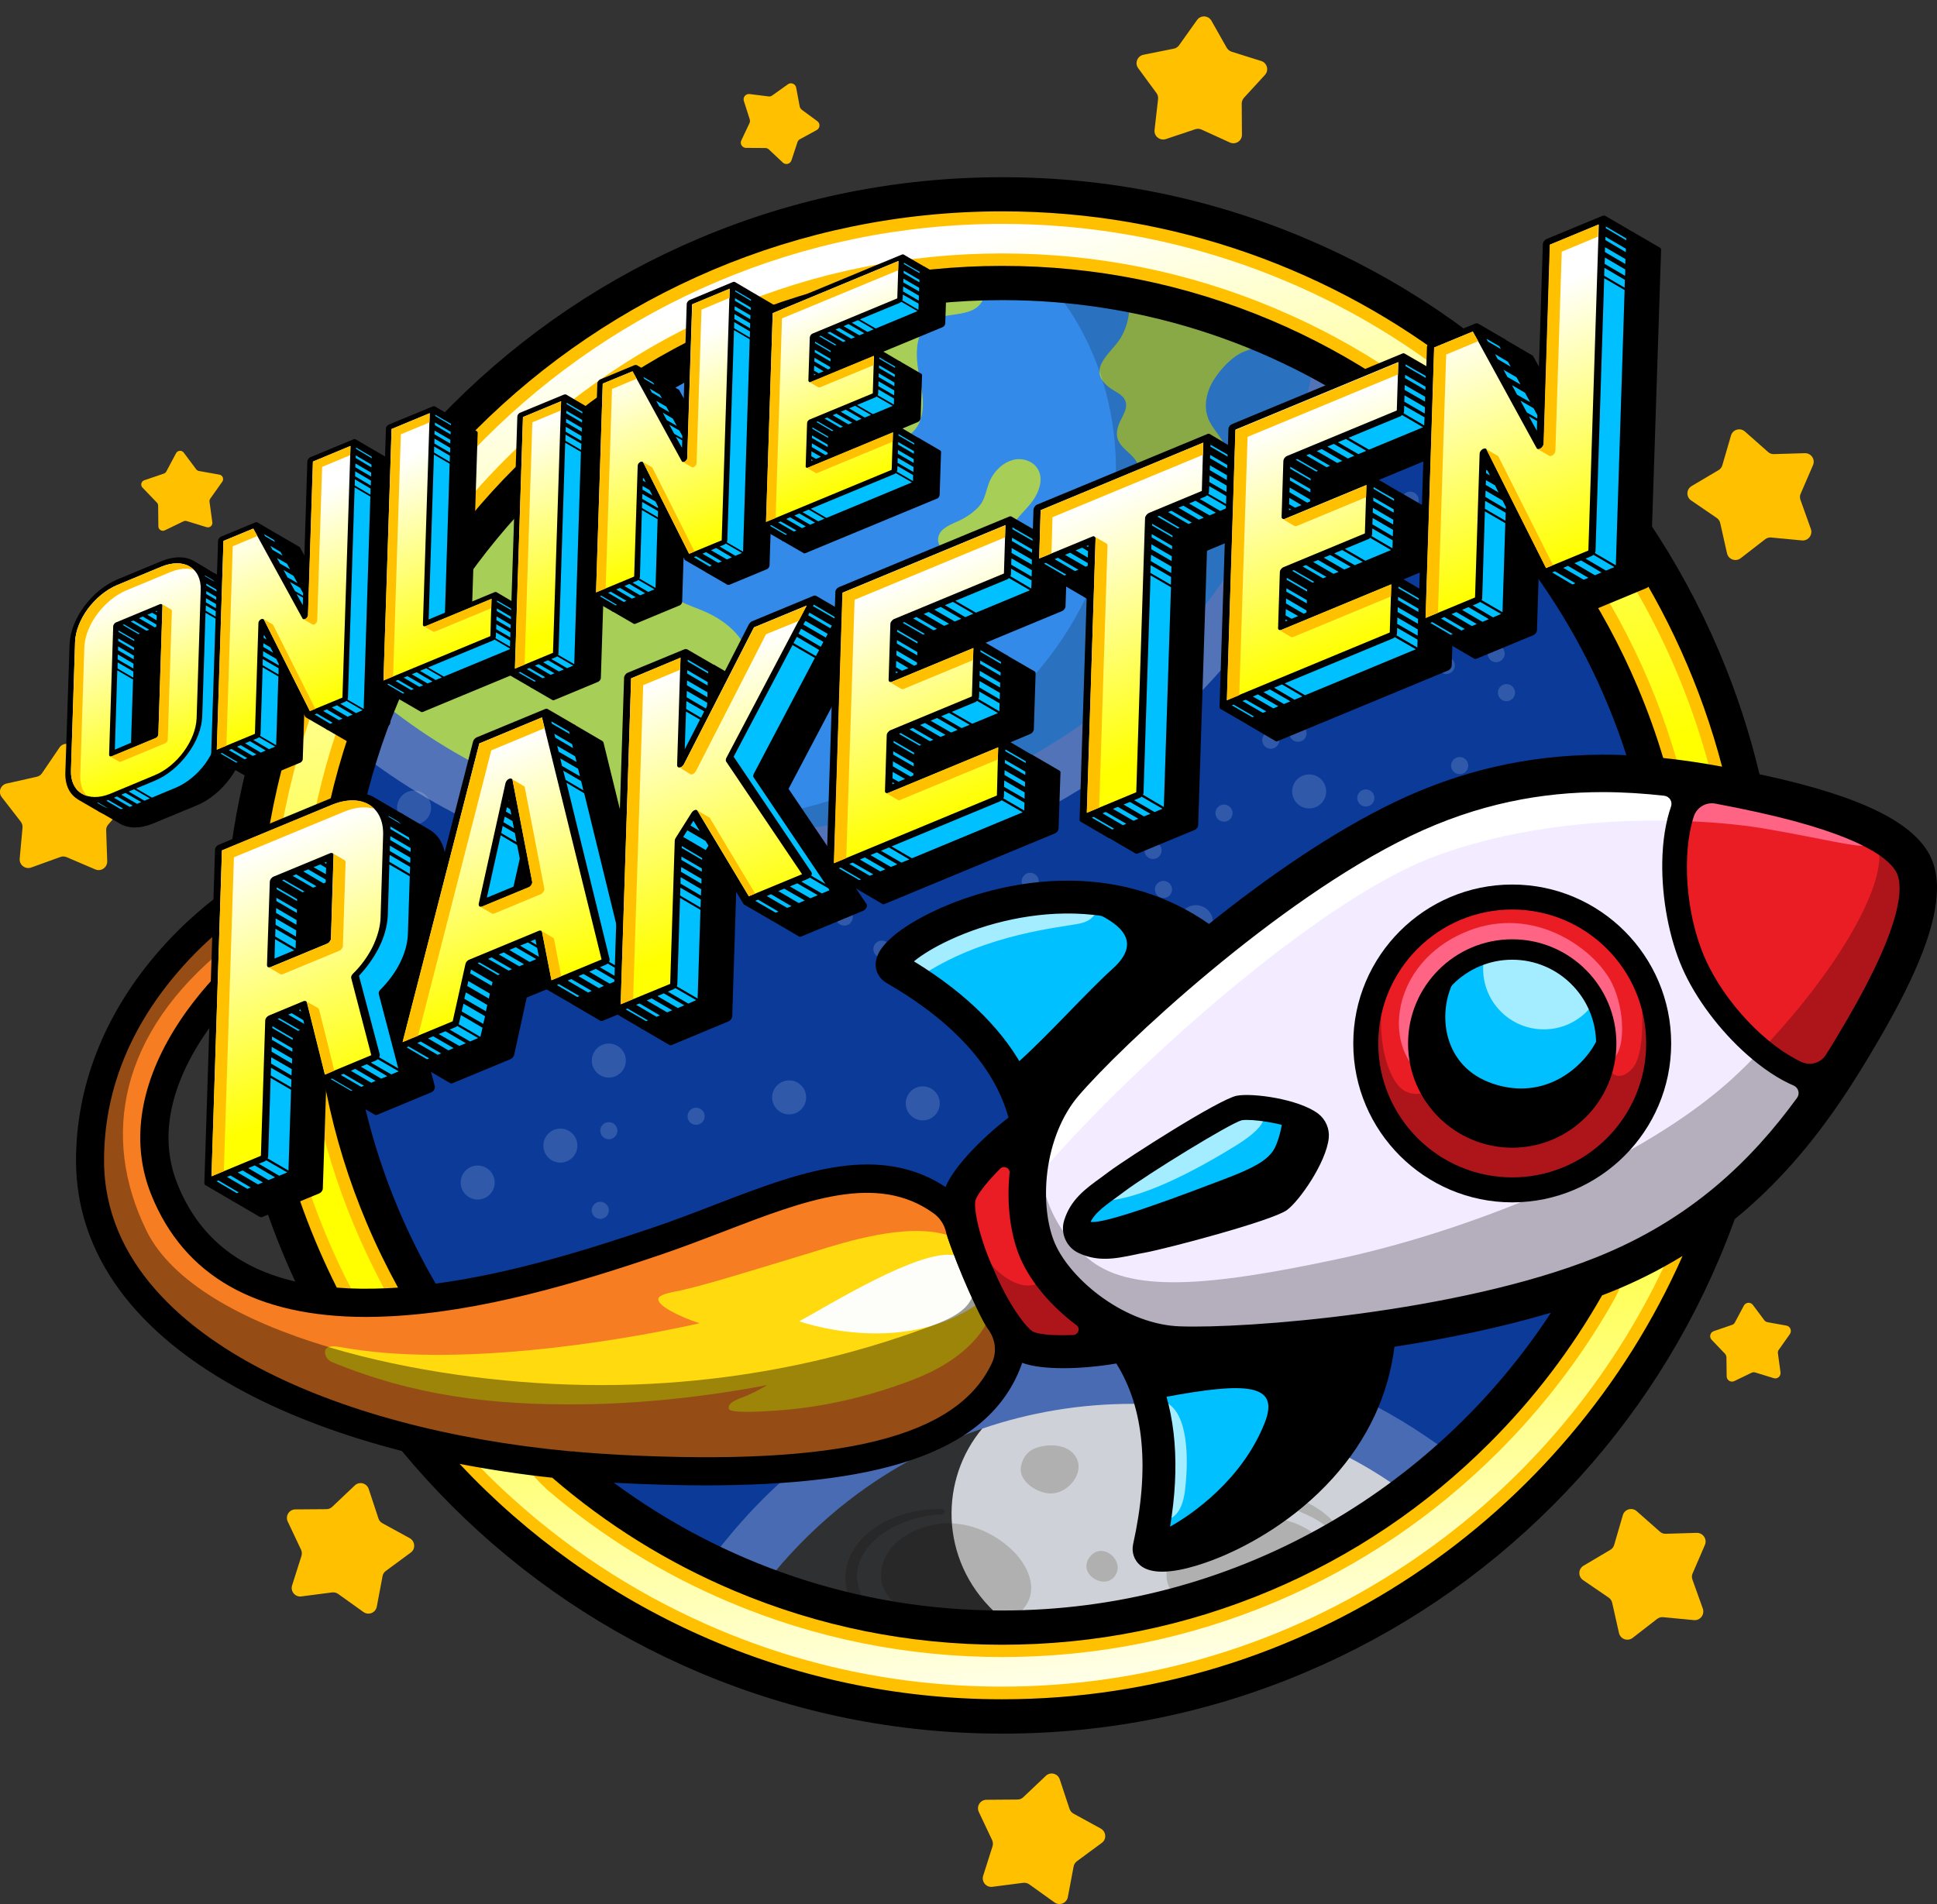 <?xml version="1.0" encoding="utf-8"?>
<!-- Generator: Adobe Illustrator 25.4.1, SVG Export Plug-In . SVG Version: 6.00 Build 0)  -->
<svg version="1.1" id="Ebene_1" xmlns="http://www.w3.org/2000/svg" xmlns:xlink="http://www.w3.org/1999/xlink" x="0px" y="0px"
	 viewBox="0 0 1651.2 1623.5" style="enable-background:new 0 0 1651.2 1623.5;" xml:space="preserve">
<rect x="0" y="0" width="1651.2" height="1623.5" fill="#333333" stroke="none"/>
<style type="text/css">
	.st0{fill:#0B3A99;}
	.st1{opacity:0.25;fill:#FFFFFF;enable-background:new    ;}
	.st2{fill:#CED2D8;}
	.st3{fill:#B0B0B0;}
	.st4{opacity:0.77;enable-background:new    ;}
	.st5{opacity:0.41;}
	.st6{opacity:0.39;fill:#FFFFFF;enable-background:new    ;}
	.st7{opacity:0.29;fill:#FFFFFF;enable-background:new    ;}
	.st8{fill:#338AE9;}
	.st9{fill:#A7CE57;}
	.st10{opacity:0.18;enable-background:new    ;}
	.st11{fill:#F8AB17;}
	.st12{fill:#00C0FF;}
	.st13{fill:#F67D22;}
	.st14{fill:#FFC000;}
	.st15{fill:#EA1C24;}
	.st16{fill:#F3EBFF;}
	.st17{fill:#FFDA0F;}
	.st18{fill:#FDFEF9;}
	.st19{fill:url(#SVGID_1_);}
	.st20{fill:url(#SVGID_00000176763670985537546970000003198186157808304055_);}
	.st21{fill:#FFFFFF;}
	.st22{fill:#FF6485;}
	.st23{fill:#A4ECFF;}
	.st24{opacity:0.26;enable-background:new    ;}
	.st25{opacity:0.39;enable-background:new    ;}
	.st26{fill:url(#SVGID_00000002349292813441953200000014860347507172549802_);}
	.st27{fill:url(#SVGID_00000142160762369163498310000007351031788740522633_);}
	.st28{fill:url(#SVGID_00000075863224861896083830000015537965750215298989_);}
	.st29{fill:url(#SVGID_00000117648746300594899220000001113718776371487920_);}
	.st30{fill:url(#SVGID_00000018922175742245375460000011143609085631133104_);}
	.st31{fill:url(#SVGID_00000180328238221085056970000018080862700913831325_);}
	.st32{fill:url(#SVGID_00000080171334417587800390000010613247703687597700_);}
	.st33{fill:url(#SVGID_00000152982675524807288270000006966708819722165417_);}
	.st34{fill:url(#SVGID_00000175281546275309393120000011705610787725102736_);}
	.st35{fill:url(#SVGID_00000034067643334032723390000016086454666745916300_);}
	.st36{fill:url(#SVGID_00000107578932469044814150000005353806305529602452_);}
	.st37{fill:url(#SVGID_00000144338876680973658520000004972863717594604418_);}
	.st38{fill:url(#SVGID_00000088119624318161619380000012482718958073238681_);}
</style>
<g id="BG_logo">
	<g>
		<g>
			<path class="st0" d="M1388.1,645.4l-1.9-0.1c-6.5-0.3-13-0.4-19.2-0.4c-0.9,0-1.9,0-2.8,0c-8.7,0-17.2,0.4-25.7,0.9
				c-33.5,2.2-65.7,8.3-97.1,18.4c-17.7,5.7-35.2,12.8-52.5,21.1c-28.1,13.5-58.1,31.2-89.8,53c-21.9,15-44.5,31.9-67.8,50.6
				l-0.8,0.6l-0.8-0.6c-15.1-10.7-31.3-19-48.5-25.1c-21.4-7.5-44.3-11.4-68.7-11.7h-2.3c-23.9,0-45.7,3.6-64.1,8.2
				c-18.9,4.8-34,10.7-43.9,15.1c-8.1,3.6-21.6,10.2-33.2,18.4c-11.3,8-20.7,17.7-21.3,27.6c-0.3,6.4,2.8,12.2,8.5,15.5
				c57.4,33.2,92.6,72.1,104.6,115.6l0.2,0.9l-0.7,0.6c-15.6,12.1-33.1,28.5-44.2,43.4c-4,5.4-7.2,10.6-9.1,15.3l-0.6,1.5l-1.4-0.9
				c-19.2-12.8-40.7-19-65.8-19c-5.5,0-11.2,0.3-17.1,0.9c-35.9,3.8-73.6,18.3-113.6,33.7c-16.9,6.5-34.3,13.2-51.7,19.1
				c-55.4,18.8-120.8,39.2-185.6,47.9l-0.9,0.1l-0.5-0.8c-49.5-85-75.6-182.1-75.6-280.8c0-20.6,1.1-41,3.3-61
				c10.9-99.8,48.1-191.8,104.5-268.9c10.9-14.8,22.5-29.2,34.7-42.8C539.5,327,688.6,254.7,854.3,254.7
				c120.8,0,235.9,38,332.9,109.9c46.6,34.6,87.5,76,121.5,123.1c15.9,22,30.1,45,42.5,68.9c8.5,16.3,16.2,33,23,50.1
				c4.9,12.1,9.3,24.4,13.3,36.8L1388.1,645.4z"/>
			<path class="st0" d="M1325.3,1116.9l-2,3.1c-27.2,41.6-59.8,79.4-96.7,112.4c-12.8,11.4-26.1,22.3-39.9,32.5
				c-19.7,14.6-40.4,27.9-61.9,39.8c-82.4,45.7-176,69.8-270.6,69.8c-29,0-57.6-2.2-85.8-6.5c-36.9-5.7-73-15-107.8-27.9
				c-16-5.9-31.8-12.6-47.3-20.1c-31.6-15.2-62-33.4-90.7-54.6l-3.6-2.7l6.1,0.3c0.9,0.1,1.7,0.1,2.6,0.2c26.2,1.3,51,2,73.9,2
				c23.2,0,44.7-0.7,64.6-2c43.3-3,79.1-9.2,108.3-18.8c2.8-0.9,5.6-1.9,8.3-2.9c11.8-4.3,22.4-9.3,32-14.8
				c14.4-8.4,26.2-18.2,35.6-29.6c8.7-10.5,15.3-22.3,19.8-35.4l0.4-1.3l1.3,0.5c7.8,2.9,19.8,4.5,34.7,4.5c14,0,29.9-1.4,44.9-4
				l0.9-0.2l0.5,0.8c6.7,10.6,11.9,22.3,15.6,35.1c9.6,33.1,9.3,73.4-1.1,120.1c-1.4,6.4,0.7,12.6,5.6,16.7c4,3.3,10,5,17.8,5
				c18,0,40.9-8.8,52.9-14c20.1-8.7,58.8-28.8,91.8-65.5c4.9-5.5,9.6-11.2,13.8-17c10-13.6,18.2-27.8,24.5-42.7
				c6.9-16.4,11.5-33.6,13.8-51.4l0.1-1l1-0.2c49.3-7.5,94.1-17.3,133.2-29L1325.3,1116.9z"/>
		</g>
	</g>
	<path class="st1" d="M1226.6,1232.3c-12.8,11.4-26.1,22.3-39.9,32.5c-19.7,14.6-40.4,27.9-61.9,39.8
		c-82.4,45.7-176,69.8-270.6,69.8c-29,0-57.6-2.2-85.8-6.5c-36.9-5.7-73-15-107.8-27.9c-16-5.9-31.8-12.6-47.3-20.1l9.4-11.4
		c13.4-16.1,28-31.4,43.5-45.4c2.6-2.4,5.3-4.8,8-7.1c23.2-20.1,48.5-37.8,75.2-52.6c3.4-1.9,7-3.8,10.7-5.8
		c11.6-6.1,23.7-11.7,36-16.7c8.2-3.4,16.8-6.6,25.3-9.5c46.2-15.8,94.5-23.8,143.7-23.8c1.2,0,2.5,0,3.8,0
		c70.8,0.6,141.1,18.2,203.3,51.1c0.5,0.3,1,0.5,1.5,0.8c13.9,7.4,27.6,15.6,40.6,24.4L1226.6,1232.3z"/>
	<path class="st2" d="M1186.7,1264.8c-9.5,7-19.2,13.8-29.1,20.2l0,0c-6.8,4.4-13.7,8.7-20.7,12.8c-2.1,1.2-4.2,2.4-6.3,3.7
		c-1.9,1.1-3.8,2.1-5.7,3.2c-1.7,0.9-3.4,1.9-5.2,2.8c-5.8,3.1-11.6,6.1-17.5,9.1c0,0,0,0,0,0c-27.1,13.5-55.3,24.6-84.3,33.5
		c-6.6,2-13.3,3.9-20,5.7c-41.7,11.1-84.6,17.3-127.9,18.6c-3.2,0.1-6.5,0.2-9.7,0.2c-2,0-4,0-6,0c-2.2,0-4.3,0-6.5,0
		c-26.8-0.3-53.3-2.5-79.3-6.5c-1.9-0.3-3.9-0.6-5.8-0.9c-9.4-1.5-18.7-3.3-27.9-5.3c-4-0.9-8-1.8-12-2.8
		c-21.1-5.1-41.8-11.4-62.1-18.9c14-16.8,29.2-32.4,45.8-46.7c20.5-17.8,42.9-33.5,66.8-46.8c3.2-1.8,6.3-3.5,9.6-5.2
		c10.4-5.4,21.1-10.4,32-14.9c7.4-3.1,14.9-5.9,22.5-8.5c40.1-13.7,83.1-21.1,127.8-21.1c1.1,0,2.2,0,3.2,0
		c65.3,0.5,126.8,16.9,180.9,45.4C1162.2,1249.1,1174.7,1256.6,1186.7,1264.8z"/>
	<path class="st3" d="M877.2,1363.9c-1.6,4-4.1,7.4-7.2,10.3c-3.2,0.1-6.5,0.2-9.7,0.2c-2,0-4,0-6,0c-2.2,0-4.3,0-6.5,0
		c-26.8-0.3-53.3-2.5-79.3-6.5c-1.9-0.3-3.9-0.6-5.8-0.9c-6.1-5.6-10.7-12.4-11.4-20c-2.8-29.9,28.9-46.9,54.3-48.1
		c21-0.9,41.8,8.1,57,22.6C874.2,1332.4,883,1349.1,877.2,1363.9z"/>
	<path class="st3" d="M916.9,1241.9c8.5,13.3-5.7,30.6-19.7,31.5c-12.3,0.8-30-10.4-26.7-23.9c1.7-6.9,5.3-12.1,12.1-14.7
		C893.4,1230.7,910,1231,916.9,1241.9z"/>
	<path class="st3" d="M1119.7,1307.4c-5.8,3.1-11.6,6.1-17.5,9.1c0,0,0,0,0,0c-27.1,13.5-55.3,24.6-84.3,33.5
		c-6.6,2-13.3,3.9-20,5.7c-10.6-16.9,4.7-41.2,20.2-50.9c12.3-7.7,30-13.4,44.6-12.9c11.4,0.3,22.9,1.3,33.9,4.5
		C1104.8,1298.6,1112.8,1302.3,1119.7,1307.4z"/>
	<path class="st3" d="M1060.5,1241c-8.9,11.8-31.5-1.8-21.7-15.9C1049.4,1209.8,1070.4,1227.8,1060.5,1241z"/>
	<path class="st3" d="M950.2,1344.1c-8.9,11.8-31.5-1.8-21.7-15.9C939.1,1313,960.1,1331,950.2,1344.1z"/>
	<path class="st3" d="M805.4,1289c0,1.1-0.9,2-2,2l0,0c-11.1,0.7-22.1,2.8-32.3,6.8c-10.2,3.9-19.8,9.6-27.2,17.1
		c-3.8,3.7-7,7.9-9.3,12.5c-2.3,4.6-3.7,9.5-4,14.4c-0.3,5,0.5,9.9,2.2,14.6c0.6,1.7,1.3,3.4,2,5.1c-4-0.9-8-1.8-12-2.8
		c-1.9-5.6-2.5-11.8-1.9-17.7c0.6-6.3,2.6-12.5,5.7-17.9c3-5.4,7-10.2,11.5-14.3c9-8.2,19.7-13.7,30.9-17.3c5.6-1.8,11.3-3,17.1-3.8
		c5.8-0.8,11.6-1.1,17.3-1C804.5,1286.9,805.4,1287.9,805.4,1289z"/>
	<path class="st3" d="M1136.9,1297.8c-2.1,1.2-4.2,2.4-6.3,3.7c-3.9-3-8-5.6-12.3-7.8l-3.2-1.6c-0.5-0.3-1.1-0.5-1.6-0.8l-1.7-0.7
		l-3.3-1.4c-0.6-0.2-1.1-0.5-1.7-0.7l-1.7-0.5c-2.3-0.7-4.5-1.6-6.8-2.1c-2.3-0.6-4.6-1.3-7-1.6c-9.3-1.8-18.9-2.5-28.5-2.1
		c-9.6,0.4-19.2,2-28.8,4.5l0,0c-1.3,0.3-2.6-0.4-2.9-1.7c-0.3-1.1,0.2-2.1,1.1-2.7c9-5.2,19.3-8.3,29.7-9.7
		c10.5-1.4,21.2-0.9,31.5,1.3c2.6,0.4,5.1,1.3,7.7,2l1.9,0.6c0.6,0.2,1.2,0.5,1.9,0.7l3.7,1.4c4.9,2,9.7,4.4,14.1,7.3
		C1127.9,1289.2,1132.7,1293.2,1136.9,1297.8z"/>
	<path class="st4" d="M847.8,1374.4c-26.8-0.3-53.3-2.5-79.3-6.5c-36.9-5.7-73-15-107.8-27.9c14-16.8,29.3-32.4,45.8-46.7
		c20.5-17.8,42.9-33.5,66.8-46.8c3.2-1.8,6.3-3.5,9.6-5.2c10.4-5.4,21.1-10.4,32-14.8c7.4-3.1,14.9-5.9,22.5-8.5
		C801.3,1260.8,800.3,1329.5,847.8,1374.4z"/>
	<g class="st5">
		<circle class="st6" cx="600.7" cy="852.6" r="14.5"/>
		<circle class="st6" cx="353" cy="688.6" r="14.5"/>
		<circle class="st6" cx="477.7" cy="976.8" r="14.5"/>
		<circle class="st6" cx="407.2" cy="1008.3" r="14.5"/>
		<circle class="st6" cx="1019.5" cy="786.3" r="14.5"/>
		<circle class="st6" cx="1116" cy="674.8" r="14.5"/>
		<circle class="st6" cx="993.7" cy="791.4" r="14.5"/>
		<circle class="st6" cx="1116" cy="568" r="14.5"/>
		<circle class="st6" cx="672.7" cy="935.7" r="14.5"/>
		<circle class="st6" cx="786.6" cy="940.8" r="14.5"/>
		<circle class="st6" cx="547.3" cy="751.5" r="7.3"/>
		<circle class="st6" cx="636.4" cy="1208.7" r="7.3"/>
		<circle class="st6" cx="519" cy="964.1" r="7.3"/>
		<circle class="st6" cx="511.7" cy="1032" r="7.3"/>
		<circle class="st6" cx="719.7" cy="781.9" r="7.3"/>
		<circle class="st6" cx="593.4" cy="766" r="7.3"/>
		<circle class="st6" cx="484.9" cy="718.5" r="7.3"/>
		<circle class="st6" cx="1043.4" cy="693.3" r="7.3"/>
		<circle class="st6" cx="1083.3" cy="631.1" r="7.3"/>
		<circle class="st6" cx="1164.3" cy="680.4" r="7.3"/>
		<circle class="st6" cx="593.4" cy="951.8" r="7.3"/>
		<circle class="st6" cx="519" cy="904.3" r="14.5"/>
		<circle class="st6" cx="338.5" cy="877.9" r="14.5"/>
		<circle class="st6" cx="419.4" cy="747.4" r="7.3"/>
		<circle class="st6" cx="434" cy="882.9" r="7.3"/>
		<circle class="st6" cx="508.4" cy="684.8" r="7.3"/>
		<circle class="st6" cx="1241" cy="493.2" r="7.3"/>
		<circle class="st6" cx="1287.2" cy="507.7" r="7.3"/>
		<circle class="st6" cx="1178.7" cy="460.2" r="7.3"/>
		<circle class="st6" cx="1202.1" cy="426.5" r="7.3"/>
		<circle class="st6" cx="399.9" cy="637.3" r="7.3"/>
		<circle class="st6" cx="412.1" cy="793.5" r="7.3"/>
		<circle class="st6" cx="751.8" cy="809.3" r="7.3"/>
		<circle class="st6" cx="1189.5" cy="713.8" r="7.3"/>
		<circle class="st6" cx="878.2" cy="751.5" r="7.3"/>
		<circle class="st6" cx="955.5" cy="668.5" r="14.5"/>
		<circle class="st6" cx="1074.5" cy="597.8" r="7.3"/>
		<circle class="st6" cx="1244.3" cy="652.8" r="7.3"/>
		<circle class="st6" cx="1284.2" cy="590.6" r="7.3"/>
		<circle class="st6" cx="1275.4" cy="557.3" r="7.3"/>
		<circle class="st6" cx="994.7" cy="675.5" r="7.3"/>
		<circle class="st6" cx="991.8" cy="758.4" r="7.3"/>
		<circle class="st6" cx="982.9" cy="725.1" r="7.3"/>
		<circle class="st6" cx="1106.5" cy="625.2" r="7.3"/>
		<circle class="st6" cx="1232.9" cy="567.4" r="7.3"/>
	</g>
	<path class="st7" d="M1162.7,329.7c-3.5,16-7.7,31.8-12.6,47.4c-8.3,26.3-18.6,52.1-30.8,76.9c-24.2,49-55.4,93.8-92.9,133.1
		c-28.1,29.5-59.6,55.8-93.7,78.2c-15,9.9-30.8,19.1-46.9,27.6c-24.4,12.8-49.9,23.7-75.7,32.5c-20.8,7.1-42.1,12.9-63.7,17.4
		c-58.2,12.1-118.6,14.6-177.7,7.2c-93.3-11.8-181.3-47.5-256.1-103.6c2.5-16.9,5.9-33.6,10.1-50c35-138.2,126.3-261.5,262.2-332.6
		c99.1-51.8,209.9-70,320.3-52.6c53.1,8.4,104.4,24.9,152.5,48.9c22.5,11.2,44,24,64.5,38.3C1136.3,308.2,1149.8,318.6,1162.7,329.7
		z"/>
	<path class="st8" d="M1122.3,298.5c-8,47-22.8,92.6-43.9,135.4c-21.8,44.2-50.3,85.4-85,121.8c-25.3,26.6-54,50.7-85.8,71.6
		c-13.7,9-28.1,17.5-43,25.3c-22.7,11.9-45.9,21.8-69.3,29.8c-55.5,19-112.8,27.5-169.3,26.3c-14.8-0.3-29.6-1.3-44.3-3
		c-2.4-0.3-4.8-0.5-7.2-0.9c-91.8-11.7-179.4-49-251.7-108.4c26.5-104.9,85.5-201.2,171.9-272.6c27.4-22.7,57.6-42.9,90.4-60
		c6.6-3.5,13.3-6.8,20-9.9c68.4-32.2,141.8-48.7,216.5-49.1c11,0,22,0.3,33,0.9c16.9,1,33.8,2.8,50.8,5.5c16.6,2.6,33,6,49.2,10.2
		c33.9,8.7,66.8,20.9,98.4,36.3c1.7,0.8,3.3,1.6,5,2.5c13.2,6.6,26.1,13.7,38.6,21.4C1105.2,286.9,1113.9,292.6,1122.3,298.5z"/>
	<path class="st9" d="M640.2,564.8c4.9,22.8-12.5,41.7-18.6,62.7c-8.6,29.4,21.8,47.8,6.5,77.5c-0.7,1.3-1.3,2.5-2.1,3.7
		c-14.8-0.3-29.6-1.3-44.3-3c-2.4-0.3-4.8-0.5-7.2-0.9c-91.8-11.7-179.4-49-251.7-108.4c26.5-104.9,85.5-201.2,171.9-272.6
		c11.1,4.7,21.4,12.5,28,20.4c0.9,1,1.7,2,2.4,3c11.6,16.2,19.2,49.5,4.5,66.3c-9.9,11.3-40.1,21.5-35.8,41.1
		c1.4,6.3,7.3,10.9,13.6,12.1c6.3,1.2,12.9-0.6,18.5-3.7c8.6-4.7,15.5-12.4,24.5-16.3c9-4,22-2.2,25.3,7.1c3.5,10-6.2,19.2-9.6,29.2
		c-8,23.7,14.9,30.5,31.5,37.1C618,528.3,635.3,542.5,640.2,564.8z"/>
	<path class="st9" d="M836,258.8c-9.3,12.2-29.6,6.8-42.5,15.2c-14.1,9.2-13.2,29.8-9.9,46.3c3.3,16.5,6.6,36.1-5.3,47.9
		c-11.8,11.7-31.7,8.5-46.7,1.4c-15-7.1-29.5-17.3-46.2-17.4c-16.4-0.1-33.2,9.9-48.4,3.7c-15.2-6.1-20.3-25.2-20.2-41.6
		c0.1-16.4,3.2-33.7-3.4-48.7c-2-4.5-4.9-8.4-8.4-11.7c68.4-32.2,141.8-48.7,216.5-49.1c2.8,9.3,9.3,17.1,13.8,25.8
		C839.8,239.5,842,250.9,836,258.8z"/>
	<path class="st9" d="M868.6,391.5c6.3,0,12.6,2.8,15.9,8.1c5.5,8.8,1.2,20.5-5.1,28.7s-14.8,15-19,24.5c-2.7,6.1-3.5,13.2-7.8,18.3
		c-4.2,4.9-11.4,6.4-17.5,4.7c-3-0.9-5.7-4.3-8.3-4.8c-3.5-0.7-8.2,2.3-12.1,2.2c-8.2-0.2-16.7-7.5-14.8-15.4
		c1.8-7.8,11.1-10.7,18.3-14.1c6.3-3,13.9-8.3,18-14c4.4-6.3,4.9-15.3,8.8-22.2c4-7,10.3-13.1,18.1-15.2
		C864.9,391.7,866.8,391.5,868.6,391.5z"/>
	<path class="st9" d="M1096.4,281.6c-1.1,1.2-2.2,2.3-3.4,3.4c-9.9,8.8-21,10.1-32.5,14.8c-10.1,4.1-19.4,14.3-25.3,23.3
		c-6.5,9.9-9.6,22.8-5.2,33.9c2.6,6.4,7.4,11.6,11.1,17.4c3.7,5.8,6.4,13,4.1,19.5c-5,14-27.3,13-34.9,25.7
		c-6.1,10.2,0.5,23.2-0.7,35c-2.3,24-27.7,29.6-41,45.6c-4.9,5.9-8.9,12.8-15.2,17c-6.3,4.3-16.2,4.8-20.7-1.4
		c-3-4.2-2.6-10-0.4-14.7c2.2-4.7,5.8-8.5,9.1-12.4c13.8-16.2,18.4-33.5,25.9-52.7c4.9-12.7,9-28,2.4-40.9
		c-6-11.7-22.1-14.8-16.4-32c2.3-7.1,8.6-14,6.1-21c-2.2-6.1-9.5-8.2-14.5-12.3c-19.1-15.5,2.6-28.8,10.3-41.5
		c8.4-13.7,9.2-31,5.8-46.7c-1.5-7-3.8-13.7-6.5-20.3c33.9,8.7,66.8,20.9,98.4,36.3c1.7,0.8,3.3,1.6,5,2.5
		C1071.1,266.8,1083.9,273.9,1096.4,281.6z"/>
	<path class="st10" d="M1122.3,298.5c-8,47-22.8,92.6-43.9,135.4c-21.8,44.2-50.3,85.4-85,121.8c-25.3,26.6-54,50.7-85.8,71.6
		c-13.7,9-28.1,17.5-43,25.3c-22.7,11.9-45.9,21.8-69.3,29.8c-70.1,24-143,31.2-213.6,23.3C825,686,924,555.3,946.4,448.4
		c16.7-79.9-8.2-184-91.8-242.7c16.9,1,33.8,2.8,50.8,5.5c51.3,8.1,100.9,23.7,147.6,46.5c1.7,0.8,3.3,1.6,5,2.5
		C1080.4,271.4,1101.9,284.2,1122.3,298.5z"/>
</g>
<g id="Color">
	<path class="st11" d="M827.2,1103.8c-3.1-6.8-6.4-14.4-9.6-22.5c0.3,0.6,0.6,1.2,0.8,1.8c2.3,5.8,4.2,9.9,4.7,11
		c0.3,0.7,1.3,3.1,2.9,6.6C826.4,1101.6,826.8,1102.7,827.2,1103.8z"/>
	<path class="st12" d="M996.4,817.9c-46.5,40-84.8,78.4-100.8,97.2c-1,1.1-1.9,2.3-2.8,3.4c-1.1,1.4-2.4,2.4-3.9,3.2
		c-1.5,0.7-3.2,1.1-4.9,1.1c-4.3,0-8.1-2.4-10.1-6.2c-1.8-3.7-3.8-7.3-6-10.9c-18.6-31.3-48.7-59.8-89.5-84.9l-1.6-1l1.4-1.2
		c14.3-12,47-28.4,85-36.2c15.9-3.3,31.7-4.9,47-4.9c8.5,0,16.8,0.5,25,1.5c20.9,2.6,40.5,8.6,58.6,17.8c3.8,1.9,6.3,5.6,6.8,9.8
		C1001.2,810.9,999.6,815.1,996.4,817.9z"/>
	<path class="st13" d="M846.9,1162.2c-25.3,55.7-103,81.7-244.5,81.7c0,0,0,0,0,0c-22.6,0-47.4-0.7-73.6-2
		c-12.7-0.7-25.7-1.6-38.7-2.7l-0.4,0l-0.2-0.2l-3-0.1c-104.3-9.7-196.5-34.4-266.6-71.5c-60.4-31.9-132.3-88.6-132.4-177.7
		c0-57.3,20.6-110.9,61.2-159.3c12.5-14.8,26.5-28.7,41.6-41.1l2.3-1.9l-0.1,2.9c-0.2,5.9-0.4,11.8-0.4,17.7c0,2.2,0,4.4,0,6.5
		c0,3.5,0,7,0.1,10.5l0,0.6l-0.4,0.4c-9.3,9.1-27.1,28.2-42.6,53.5c-29.5,48.3-36,96.2-18.9,138.7c27.7,68.6,88.9,103.3,182,103.3
		c6.1,0,12.5-0.2,19-0.4c78.8-3.7,161.8-28.8,232.6-52.8c17.9-6.1,35.5-12.8,52.5-19.4c44.3-17,86.1-33.1,122.9-33.1
		c22.2,0,40.9,5.8,57.4,17.7c5.6,4,9.5,9.9,11.1,16.7c0.2,0.8,0.4,1.6,0.6,2.4l0.6,2.3l-1.3-0.4l-0.9-0.3
		c-7.3-2.2-15.9-3.3-25.5-3.3c-30.4,0-65.4,10.9-86.2,17.5c-2.8,0.9-5.3,1.7-7.5,2.3c-7.6,2.3-15.2,4.6-22.7,6.9
		c-33.8,10.3-65.7,20-84.1,24.1c-0.7,0.2-1.6,0.3-2.7,0.5c-4,0.8-14.8,2.8-15.4,5.4c-0.8,3.6,12.1,12.1,34.2,19.4l4.5,1.5l-4.7,1.1
		c-36.4,8.1-131,26.9-223.6,26.9c-30.3,0-57.4-2.1-80.6-6.2l-0.3-0.1c-2.3-0.4-5.3-0.9-7.9-0.9c-0.7,0-1.3,0-1.9,0.1
		c-1.5,0.2-2.6,0.6-3.2,1.3c-0.6,0.6-0.8,1.5-0.7,2.8c0.2,2.9,2.3,5.5,5.1,6.7c61.3,25.2,121.8,36,202.2,36c3.5,0,7,0,10.6-0.1
		c50.4-0.6,103.4-6.1,157.4-16.4l0.9,2.5l-1.3,0.8c-4.2,2.5-7.2,4.2-16.1,8.3c-0.9,0.4-2.1,0.8-3.4,1.4c-5,1.9-12.5,4.7-11.3,8.5
		c0.1,0.1,1.6,1.5,14.1,1.5c9.2,0,19.8-0.7,24.3-1l1.1-0.1c38.4-2.5,77.4-11.4,116-26.3c28.5-11,50.1-27.3,60.8-45.8l0.4-0.7
		l0.7-1.3l1.2,1.9c1,1.7,2.1,3.3,3.2,4.9C850.1,1142.6,851.1,1153.1,846.9,1162.2z"/>
	<path class="st14" d="M286.1,1099.2l0.8,0.1c8,0.6,16.5,0.9,25.1,0.9c5.9,0,12.1-0.2,18.3-0.4c2.7-0.1,5.6-0.3,9-0.5l2.1-0.1
		l-1-1.8c-9.8-17.8-18.7-36.1-26.4-54.4c-30.6-72.3-46.1-149.1-46.1-228.3s15.5-156,46.1-228.3c29.5-69.8,71.8-132.6,125.7-186.4
		S556.2,303.7,626,274.1c72.3-30.6,149.1-46.1,228.3-46.1s156,15.5,228.3,46.1c69.8,29.5,132.6,71.8,186.4,125.7
		s96.2,116.6,125.7,186.4c8.3,19.6,15.6,40,21.7,60.4l0.2,0.8l0.9,0.1c15.8,1.7,32.2,4.1,50.1,7.4l2.1,0.4l-0.5-2
		c-17.7-67.3-46.2-130.9-84.8-189.2c-38-57.3-84.7-107.9-138.9-150.3c-54.7-42.9-115.6-76.2-180.8-99.2
		c-67.5-23.8-138.3-35.8-210.4-35.8c-350.5,0-635.6,285.1-635.6,635.7c0,99.7,22.6,195.3,67.1,284L286.1,1099.2z"/>
	<path class="st15" d="M920.5,1135.4c-0.8,2.5-2.9,4.1-5.6,4.2c-3.1,0.1-6.1,0.2-9,0.2c-12.2,0-21.2-1.1-25.5-3
		c-6.3-2.8-22.2-24.2-34.1-52.7l-0.2-0.5c-1.3-2.7-2.5-5.4-3.6-8.1l0,0c-10.3-24.8-14.2-46.8-12.2-52.6c1.8-5.6,9.8-15.8,21.3-27.3
		c1.2-1.2,2.7-1.8,4.3-1.8c1.7,0,3.4,0.8,4.5,2c1.1,1.2,1.7,2.9,1.5,4.6c-2.6,26.7,0.8,53.1,9.3,72.5c3.2,7.2,7.5,14.6,12.9,21.8
		c9,12.2,20.8,24,34.2,34.1C920.4,1130.3,921.3,1132.9,920.5,1135.4z"/>
	<path class="st12" d="M1157.6,1169.1c-14.2,51.6-50.1,86.1-77.7,106c-31.4,22.7-65.7,35.7-84.1,38.1l-1.8,0.2l0.3-1.8
		c0.6-3.1,1.1-6.1,1.7-9.1c0.4-2.6,0.8-5.1,1.2-7.7c5.5-36.9,4.5-70-2.8-98.9c-0.4-1.6-0.8-3.2-1.3-4.7c-1.4-5-3-10-4.9-14.7
		c-1.3-3.5-0.9-7.3,1.2-10.4c2.1-3.1,5.6-4.9,9.2-4.9c0.3,0,0.6,0,0.9,0c1.5,0.1,3,0.2,4.4,0.2c3.5,0.2,7.7,0.2,12.4,0.2
		c12.6,0,59.1-0.6,127.3-8.8c0.5-0.1,1-0.1,1.5-0.1c4,0,7.7,1.8,10.1,5.1C1157.9,1161.2,1158.6,1165.2,1157.6,1169.1z"/>
	<path class="st14" d="M1371.5,1100.8c-2.1,0.8-4.1,1.6-6.2,2.4l-0.4,0.2l-0.2,0.4c-25.9,45.8-58.1,88-95.6,125.4
		c-53.9,53.9-116.6,96.2-186.4,125.7c-72.3,30.6-149.1,46.1-228.3,46.1s-156-15.5-228.3-46.1c-56.2-23.8-108.1-56.1-154.4-96
		l-0.3-0.3l-0.4,0c-26.8-2.9-53.3-6.8-78.9-11.8l-4-0.8l2.8,3c58.9,62.8,128.5,112.2,206.8,146.9c81.1,35.9,167.5,54.2,256.7,54.2
		c125.3,0,246.6-36.6,350.8-105.8c101.6-67.5,181.3-161.9,230.6-273l1.7-3.9l-3.6,2.2C1414.3,1081.6,1393.4,1092.1,1371.5,1100.8z"
		/>
	<path class="st16" d="M1534.2,929.9c-0.7-2.4-2.4-4.4-4.7-5.3c-11.3-4.9-23.1-12.3-34.9-22.2c-1.6-1.3-3.2-2.7-4.7-4.1
		c-23.1-20.5-43.6-47.9-54.8-73.3s-17.5-59-17-90c0.2-12.9,1.6-24.8,4.1-35.3c0.9-4.1,2.1-8,3.4-11.7c0.8-2.3,0.5-4.9-0.8-7
		c-1.3-2.1-3.6-3.5-6.1-3.8c-18.4-2.1-35.7-3.1-52.6-3.1c-58.1,0-111.9,12.3-164.6,37.7C1087,767,954.1,891.4,918,934
		c-13.1,15.4-22.2,36.8-25.9,60.5c-0.2,1.5-0.4,3.1-0.6,4.6c-0.7,5.3-1,10.7-1.1,15.9c-0.3,17.3,2.4,33.8,7.8,46.1
		c7,16,22.4,33.4,41.2,46.8c21,14.9,44.4,23.6,65.9,24.5c3.7,0.2,8,0.2,12.7,0.2c0,0,0,0,0,0c63.6,0,231.1-14.4,342.8-58.9
		c70.1-27.9,124.8-71.4,172.3-136.7C1534.4,934.9,1534.9,932.3,1534.2,929.9z M1131.4,970.2c-2.1,20.6-24.6,52.8-35.1,60.5
		c-12.3,9-100.3,32.3-120.5,36.1c-3,0.6-5.8,1.1-8.6,1.7c-8.7,1.8-16.8,3.5-25.2,3.5c-7.2,0-13.8-1.3-20.2-4
		c-0.6-0.2-1.1-0.5-1.7-0.8c-6.3-2.9-10.6-8.5-12.1-14.9c-0.9-3.7-0.8-7.7,0.4-11.5c5.4-17.2,17.8-26.1,30.8-35.6
		c2.3-1.7,4.6-3.3,7.1-5.2c16.4-12.3,93.2-61.4,108.1-64.4c2-0.4,4.9-0.6,8.2-0.6c15.8,0,45.8,5,60.1,15.6
		C1128.9,955.1,1132.2,962.7,1131.4,970.2z M1385.3,983.1c-21.8,22.5-51.5,37.4-84.5,40.2c-3.8,0.3-7.8,0.5-11.7,0.5
		c-74,0-134.2-60.2-134.2-134.2c0-74,60.2-134.2,134.2-134.2c74,0,134.2,60.2,134.2,134.2C1423.3,926,1408.8,959,1385.3,983.1z"/>
	<path class="st15" d="M1575.9,869.9c-6.7,11.6-12.5,21.2-18.2,30.3c-1.6,2.6-3.8,4.7-6.4,6.1c-2.6,1.4-5.5,2.2-8.6,2.2
		c-2.5,0-4.9-0.5-7.2-1.6c-9.1-4.1-18.6-10.3-27.9-17.9c-22.6-18.5-43.9-45.3-55.3-71.4c-15.4-35.1-19.9-84.4-11-117.2
		c0.4-1.6,0.9-3.1,1.4-4.6c2.4-7.2,9.1-12.1,16.7-12.1c1.1,0,2.1,0.1,3.2,0.3c10.5,1.9,21.5,4.2,34.6,7
		c46.8,10.2,75.9,20.8,93.8,30.2c4.2,2.2,7.8,4.3,10.9,6.4c10.1,6.7,14.6,12.6,16.4,16.8C1623.3,755.5,1624.3,786.8,1575.9,869.9z"
		/>
	<path class="st15" d="M1399.4,855.3c-14.7-47-58.6-81.2-110.3-81.2c-53.2,0-98.1,36.1-111.5,85.1c0,0,0,0,0,0
		c-2.7,9.7-4.1,19.9-4.1,30.4c0,63.7,51.8,115.5,115.5,115.5c63.7,0,115.5-51.8,115.5-115.5C1404.6,877.7,1402.8,866.2,1399.4,855.3
		z M1373.3,913.6c-10.4,36.7-44.2,63.6-84.2,63.6c-32.9,0-61.6-18.2-76.5-45.1c-4.2-7.5-7.3-15.6-9.1-24.2c-1.3-5.9-1.9-12-1.9-18.2
		c0-48.2,39.2-87.5,87.5-87.5c48.2,0,87.5,39.2,87.5,87.5c0,4.1-0.3,8.2-0.8,12.2C1375.2,905.9,1374.4,909.8,1373.3,913.6z"/>
	<path class="st12" d="M1112.8,968.3c-1.6,14.9-20.9,42.3-27.5,47.3c-9,5.8-87.7,28.2-113.1,32.9c-3.1,0.6-6,1.2-8.9,1.8
		c-4.2,0.9-8,1.6-11.5,2.2c-3.5,0.6-6.7,0.9-9.8,0.9c-5.2,0-9.7-1-14.1-3c-1.5-0.7-2.2-2.4-1.8-4c0.6-1.8,1.3-3.5,2.1-5.1
		c0.1-0.1,0.1-0.2,0.1-0.2c4.2-8.1,11.6-13.4,21.8-20.8c2.4-1.7,4.8-3.5,7.3-5.3c20.7-15.5,90.5-58.4,100.5-61
		c1.2-0.2,2.8-0.4,4.7-0.4c6.8,0,19.1,1.5,30.2,4.3c7.5,1.9,14.4,4.5,18.7,7.7C1112.5,966.2,1112.9,967.2,1112.8,968.3z"/>
	<path class="st12" d="M1362,889.7c0,40.2-32.7,72.9-72.9,72.9c-40.2,0-72.9-32.7-72.9-72.9c0-20.9,8.9-39.8,23.1-53.2
		c7.2-6.7,15.8-12.1,25.2-15.4c0.8-0.3,1.6-0.6,2.4-0.8c7-2.2,14.4-3.5,22.2-3.5c29.4,0,54.8,17.5,66.3,42.7c0.3,0.7,0.6,1.3,0.9,2
		c3.2,7.5,5.1,15.7,5.6,24.2C1361.9,887,1362,888.4,1362,889.7z"/>
	<path class="st17" d="M840.1,1129.9c-10.8,18.7-32.1,35.1-61.5,46.4c-49,18.9-89.9,24.6-116.4,26.4c-5.8,0.4-39.5,2.9-40.8-1.3
		c-2-6.2,10.9-9.4,15.4-11.4c9.7-4.5,12.4-6.2,17.2-9c-55.3,10.5-108.7,15.8-157.6,16.4c-78.1,0.9-144.3-7.6-213.3-36
		c-3.3-1.3-5.7-4.3-6-7.8c-0.2-2.7,0.9-4.2,2.7-4.9c3.4-1.4,9-0.4,12.8,0.3c93.6,16.7,227.1-3.6,303.7-20.7
		c-17.9-6-36.3-15.2-35.1-21c0.9-4.2,14.9-6,19-7c22.4-4.9,64.7-18.2,106.7-30.9c2.2-0.7,4.7-1.4,7.5-2.3
		c27.5-8.6,78.1-24.4,112.6-14.2c0.2,0.5,0.3,1,0.5,1.5c1.8,5.3,3.8,10.7,5.8,16c1.4,3.7,2.8,7.4,4.3,10.9
		c3.2,8.1,6.5,15.8,9.6,22.5c0.4,0.9,0.8,1.8,1.2,2.6c1.1,2.4,2.1,4.7,3.2,6.8c3.2,6.7,5.9,12.1,7.8,15.4
		C839.6,1129,839.9,1129.5,840.1,1129.9z"/>
	<path class="st18" d="M831.5,1113.1c-65.3,44.1-150.2,13.5-150.2,13.5c24.9-13.4,102.5-61.8,132-56.3c1.4,3.7,2.8,7.4,4.3,10.9
		c3.2,8.1,6.5,15.8,9.6,22.5C828.7,1107.1,830.1,1110.3,831.5,1113.1z"/>
</g>
<g id="L">
	
		<linearGradient id="SVGID_1_" gradientUnits="userSpaceOnUse" x1="701.571" y1="1381.501" x2="845.328" y2="814.388" gradientTransform="matrix(1 0 0 -1 0 1593.884)">
		<stop  offset="4.000000e-02" style="stop-color:#FFFFFF"/>
		<stop  offset="1" style="stop-color:#FFFF00"/>
	</linearGradient>
	<path class="st19" d="M1458.1,661.6c0-2,0-5-4.9-21.3c-17.5-60.1-43.9-117-78.8-169.5c-37.3-56.2-83.2-105.9-136.3-147.5
		c-53.7-42.1-113.4-74.8-177.4-97.3c-66.2-23.3-135.7-35.1-206.4-35.1c-343.9,0-623.7,279.8-623.7,623.7
		c0,95.8,21.2,187.7,63.1,273.2c9.9,19.4,11.1,21.4,11.1,21.4H333c0,0-2.9-4.7-11.1-21.1c-6.9-13.4-13.2-27-19-40.6
		c-31.2-73.8-47-152.2-47-233s15.8-159.2,47-233c30.1-71.3,73.3-135.3,128.2-190.2c55-55,119-98.1,190.2-128.2
		c73.8-31.2,152.2-47,233-47c80.8,0,159.2,15.8,233,47c71.3,30.1,135.3,73.3,190.2,128.2s98.1,119,128.2,190.2
		c7.6,17.9,14.3,36.3,20.1,54.9c5.6,17.5,5.3,21.6,5.3,21.6l16.1,3.5c0,0,0,6.5,5.9,5.6C1459.1,666.3,1458.1,663.7,1458.1,661.6z"/>
	
		<linearGradient id="SVGID_00000091712319601118865180000014405919841772061853_" gradientUnits="userSpaceOnUse" x1="948.586" y1="94.909" x2="894.513" y2="633.007" gradientTransform="matrix(1 0 0 -1 0 1593.884)">
		<stop  offset="4.000000e-02" style="stop-color:#FFFFFF"/>
		<stop  offset="1" style="stop-color:#FFFF00"/>
	</linearGradient>
	<path style="fill:url(#SVGID_00000091712319601118865180000014405919841772061853_);" d="M1383.4,1089.8c0,0-1.1,8-10.2,23.2
		c-26.1,45.4-58.3,87.3-95.7,124.7c-54.9,54.9-118.9,98.1-190.2,128.2c-73.8,31.2-152.2,47-233,47c-80.8,0-159.2-15.8-233-47
		c-56.3-23.8-108.4-56-155-95.8c-18.3-17.1-19.6-24-19.6-24l-43.3-3.6c0,0-0.4,3.3,19.3,21.9l7.2,6.8h0
		c50.9,47.4,108.7,85.6,172.4,113.8c79.5,35.3,164.3,53.1,251.8,53.1c122.9,0,241.9-35.9,344.2-103.8
		c90.5-60.1,163.3-142,212.1-238.1c9.2-18.4,14-28.8,14-28.8L1383.4,1089.8z"/>
	<path class="st21" d="M1424.8,681c1.3,2.1,1.6,4.7,0.8,7c-1.3,3.7-2.4,7.6-3.4,11.7c-63.6-0.9-139.4,7.1-203.5,32.2
		c-97,38-249.8,174.7-326.7,262.6c3.7-23.7,12.8-45.1,25.9-60.5c36.1-42.6,169-167,283.6-222.2c52.6-25.4,106.5-37.7,164.6-37.7
		c17,0,34.2,1,52.6,3.1C1421.3,677.5,1423.5,678.9,1424.8,681z"/>
	<path class="st22" d="M1591,721c-10.7,1.2-31.7-4.8-83.4-13.9c-18.4-3.3-41.1-5.7-66.3-6.8c0.4-1.6,0.9-3.1,1.4-4.6
		c2.4-7.2,9.1-12.1,16.7-12.1c1.1,0,2.1,0.1,3.2,0.3c10.5,1.9,21.5,4.2,34.6,7C1544,701.1,1573.1,711.7,1591,721z"/>
	<path class="st23" d="M788.1,830.2c53.6-34.3,116.1-39.3,132.5-42.8s14.8-16.3,14.8-16.3s-114.4-0.8-67.4-1
		c47.1-0.2,4-6.3-21.2,4.1c-25.2,10.4-81.7,38.1-83.6,40.5S788.1,830.2,788.1,830.2z"/>
	<path class="st23" d="M935.3,1023.9c33.4,1.8,86.3-27.3,118.7-47.4c32.4-20.1,22-28.2,22-28.2s-57.2,4.4-83.2,21.1
		C966.8,986,935.3,1023.9,935.3,1023.9z"/>
	<path class="st22" d="M1375.8,901.9c0.6-4,0.8-8.1,0.8-12.2c0-48.2-39.2-87.5-87.5-87.5c-48.3,0-87.5,39.2-87.5,87.5
		c0,6.2,0.7,12.3,1.9,18.2c-22.7-30.1-11.2-87.3,42.7-111.9c56.3-25.8,108.4,9.3,125.7,38.3C1385.2,856.6,1386.1,893.6,1375.8,901.9
		z"/>
	<path class="st23" d="M1355.4,859.5c-9.5,11.2-23.6,18.2-39.4,18.2c-28.5,0-51.7-23.1-51.7-51.7c0-1.7,0.1-3.3,0.2-4.9
		c0.8-0.3,1.6-0.6,2.4-0.8c7-2.2,14.4-3.5,22.2-3.5C1318.5,816.8,1343.9,834.3,1355.4,859.5z"/>
	<path class="st23" d="M1010.2,1270.5c-1.8,15-6.9,21.8-13,24.4c5.5-36.9,4.5-70-2.8-98.9C1013,1205.8,1013.3,1244.2,1010.2,1270.5z
		"/>
</g>
<g id="S">
	<path d="M1362,889.7c0,40.2-32.7,72.9-72.9,72.9c-40.2,0-72.9-32.7-72.9-72.9c0-20.9,8.9-39.8,23.1-53.2
		c-14.3,27.3-9.6,73.1,33.3,87.5c45.1,15.2,78.4-14.9,89.3-38.4C1361.9,887,1362,888.4,1362,889.7z"/>
	<path class="st24" d="M1404.6,889.7c0,63.7-51.8,115.5-115.5,115.5c-63.7,0-115.5-51.8-115.5-115.5c0-10.5,1.4-20.7,4.1-30.4
		c-2.7,33.6,6.6,59.5,16.2,68.3c6.5,5.9,14.3,5.5,18.7,4.6c14.9,26.9,43.6,45.1,76.5,45.1c40,0,73.8-26.9,84.2-63.6
		c2.8,4.8,10.7,6,18.3-2.8c9.7-11.2,8.8-42.6,7.8-55.4C1402.8,866.2,1404.6,877.7,1404.6,889.7z"/>
	<path class="st24" d="M1534.2,929.9c0.7,2.4,0.2,5-1.3,7c-47.5,65.3-102.2,108.7-172.3,136.7c-111.6,44.5-279.1,58.9-342.8,58.9
		c0,0,0,0,0,0c-4.7,0-9-0.1-12.7-0.2c-21.5-0.8-44.9-9.5-65.9-24.5c-18.8-13.3-34.1-30.8-41.2-46.8c-5.4-12.2-8.1-28.7-7.8-46.1
		c3.1,12.2,8.9,25.1,17.7,37.3c3.9,5.4,8.5,10.7,13.8,15.7c1.9,1.8,3.9,3.6,6,5.3c34.9,29.2,100.4,24.4,214.3,0
		c49.2-10.6,105-27.8,158.7-49.9c29.2-12,57.9-25.5,84.5-40.2c37.8-20.8,71.6-44.1,97.4-68.9c4.1-3.9,8.1-7.9,12-11.9
		c11.8,9.8,23.5,17.3,34.9,22.2C1531.9,925.5,1533.6,927.5,1534.2,929.9z"/>
	<path class="st24" d="M1575.9,869.9c-6.7,11.6-12.5,21.2-18.2,30.3c-1.6,2.6-3.8,4.7-6.4,6.1c-2.6,1.4-5.5,2.2-8.6,2.2
		c-2.5,0-4.9-0.5-7.2-1.6c-9.1-4.1-18.6-10.3-27.9-17.9c55.9-60.2,96.5-127.2,94.4-161.4c10.1,6.7,14.6,12.6,16.4,16.8
		C1623.3,755.5,1624.3,786.8,1575.9,869.9z"/>
	<path d="M1112.8,968.3c-1.6,14.9-20.9,42.3-27.5,47.3c-9,5.8-87.7,28.2-113.1,32.9c-3.1,0.6-6,1.2-8.9,1.8c-4.2,0.9-8,1.6-11.5,2.2
		c-3.5,0.6-6.7,0.9-9.8,0.9c-5.2,0-9.7-1-14.1-3c-1.5-0.7-2.2-2.4-1.8-4c0.6-1.8,1.3-3.5,2.1-5.1c0.1-0.1,0.1-0.2,0.1-0.2
		c5.6,6.6,90.5-26.3,115.6-35.8c25.1-9.5,35.6-15.7,41.3-24c3.5-5.1,6.3-15.1,7.7-23.4c7.5,1.9,14.4,4.5,18.7,7.7
		C1112.5,966.2,1112.9,967.2,1112.8,968.3z"/>
	<path class="st24" d="M920.5,1135.4c-0.8,2.5-2.9,4.1-5.6,4.2c-3.1,0.1-6.1,0.2-9,0.2c-12.2,0-21.2-1.1-25.5-3
		c-6.3-2.8-22.2-24.2-34.1-52.7l-0.2-0.5c-1.3-2.7-2.5-5.4-3.6-8.1c11.6,14.1,28.1,24.6,41.6,19.2c9,12.2,20.8,24,34.2,34.1
		C920.4,1130.3,921.3,1132.9,920.5,1135.4z"/>
	<path d="M1157.6,1169.1c-14.2,51.6-50.1,86.1-77.7,106c-31.4,22.7-65.7,35.7-84.1,38.1l-1.8,0.2l0.3-1.8c0.6-3.1,1.1-6.1,1.7-9.1
		c20.8-11.3,63.2-41.4,82.1-89.3c13.2-33.5-15.4-35-84.9-22c-1.4-5-3-10-4.9-14.7c-1.3-3.5-0.9-7.3,1.2-10.4
		c2.1-3.1,5.6-4.9,9.2-4.9c0.3,0,0.6,0,0.9,0c1.5,0.1,3,0.2,4.4,0.2c3.5,0.2,7.7,0.2,12.4,0.2c12.6,0,59.1-0.6,127.3-8.8
		c0.5-0.1,1-0.1,1.5-0.1c4,0,7.7,1.8,10.1,5.1C1157.9,1161.2,1158.6,1165.2,1157.6,1169.1z"/>
	<path d="M996.4,817.9c-46.5,40-84.8,78.4-100.8,97.2c-1,1.1-1.9,2.3-2.8,3.4c-1.1,1.4-2.4,2.4-3.9,3.2c-1.5,0.7-3.2,1.1-4.9,1.1
		c-4.3,0-8.1-2.4-10.1-6.2c-1.8-3.7-3.8-7.3-6-10.9c25.9-23.2,59.1-60.4,80.8-79.9c24.4-22.1,7.5-36.8-13.5-46.8
		c20.9,2.6,40.5,8.6,58.6,17.8c3.8,1.9,6.3,5.6,6.8,9.8C1001.2,810.9,999.6,815.1,996.4,817.9z"/>
	<path class="st25" d="M846.9,1162.2c-25.3,55.7-103,81.7-244.5,81.7c0,0,0,0,0,0c-22.6,0-47.4-0.7-73.6-2
		c-12.7-0.7-25.7-1.6-38.7-2.7l-0.4,0l-0.2-0.2l-3-0.1c-104.3-9.7-196.5-34.4-266.6-71.5c-60.4-31.9-132.3-88.6-132.4-177.7
		c0-57.3,20.6-110.9,61.2-159.3c12.5-14.8,26.5-28.7,41.6-41.1l2.3-1.9l-0.1,2.9c-0.2,5.9-0.4,11.8-0.4,17.7
		c-90.1,72.7-106.6,161.3-67.2,241.4c21.4,43.6,81,76.9,155,99.1c0.8,0.2,1.6,0.5,2.5,0.8c66.4,19.6,144.1,30.4,216.2,31.6
		c153.6,2.6,263.6-38.8,294.8-50.1c20.4-7.4,31-14.6,35.1-24.4c1.1,2.4,2.1,4.7,3.2,6.8c3.2,6.7,5.9,12.1,7.8,15.4l0.7-1.3l1.2,1.9
		c1,1.7,2.1,3.3,3.2,4.9C850.1,1142.6,851.1,1153.1,846.9,1162.2z"/>
</g>
<g id="Outline">
	<path d="M1646.4,732c-13.4-30.1-58.7-52.7-142.7-71c-1.3-0.3-2.6-0.6-3.8-0.8c-8.4-35.4-19.8-70.1-34.1-103.9
		c-33.4-79-81.3-150-142.2-210.9c-60.9-60.9-131.9-108.8-210.9-142.2c-81.8-34.6-168.7-52.1-258.3-52.1
		c-89.6,0-176.5,17.5-258.3,52.1c-79,33.4-150,81.3-210.9,142.2c-60.9,60.9-108.8,131.9-142.2,210.9
		C215.5,621,198.8,688.8,193,758.7c-11.1,7.8-36.1,26.7-61.1,56.4c-43.9,52-67.1,112.3-67.1,174.5c0.1,79.5,50,147.8,144.4,197.7
		c38.4,20.3,83.6,37.1,133.4,49.9c13.3,16.1,27.5,31.7,42.4,46.6C446,1344.7,517,1392.6,596,1426c81.8,34.6,168.7,52.2,258.3,52.2
		c89.6,0,176.5-17.5,258.3-52.2c79-33.4,150-81.3,210.9-142.2c60.9-60.9,108.8-131.9,142.2-210.9c4.7-11.1,9-22.2,13.1-33.4
		c14.7-12,28.6-25.1,42-39.5c34.8-37.5,59.8-77.2,81.5-114.6c32.9-56.5,48.9-98.1,48.9-128.2C1651.2,747.6,1649.6,739.3,1646.4,732z
		 M854.3,180.2c294.2,0,542.3,201.3,613.7,473.5c-16.2-3-32.9-5.6-50.2-7.4c-6.1-20.5-13.4-40.7-21.8-60.6
		c-29.6-70-72-132.9-126-186.8c-54-54-116.8-96.4-186.8-126c-72.5-30.6-149.5-46.2-228.8-46.2c-79.3,0-156.3,15.5-228.8,46.2
		c-70,29.6-132.9,72-186.8,126c-54,54-96.4,116.8-126,186.8c-30.6,72.5-46.2,149.5-46.2,228.8c0,79.4,15.5,156.3,46.2,228.8
		c7.9,18.7,16.8,36.9,26.5,54.6c-3,0.2-6,0.4-9,0.5c-15.4,0.7-29.8,0.6-43.2-0.5c-42.8-85.4-66.9-181.6-66.9-283.4
		C220,464.8,504.5,180.2,854.3,180.2z M972.1,1334.8c4.6,3.8,11.2,5.3,18.6,5.3c18.4,0,41.8-9.1,53.4-14.1
		c20.2-8.8,59.1-29,92.2-65.8c29.6-32.9,47.2-70.5,52.4-111.9c43.9-6.7,90.3-16.2,133.4-29c-99.8,152.7-272.3,253.9-467.9,253.9
		c-123.8,0-238.2-40.5-330.9-108.9c1.4,0.1,2.9,0.2,4.3,0.2c26.3,1.3,50.9,2,73.9,2c73.7,0,130.8-6.9,173.3-20.9
		c51.3-16.9,83-44.4,96.6-83.6c8.4,3.2,21,4.6,35.1,4.6c14.4,0,30.4-1.5,45.1-4c23.8,37.9,28.6,89.8,14.3,154.2
		C964.5,1323.6,966.8,1330.4,972.1,1334.8z M989.5,1176.1c-2.6-6.8,2.8-14,10-13.4c1.5,0.1,3,0.2,4.5,0.2c3.5,0.1,7.7,0.2,12.5,0.2
		c27.1,0,73.7-2.4,127.4-8.8c8.1-1,14.5,6.6,12.4,14.4c-13.9,50.2-48.1,84.3-77.2,105.3c-33.9,24.5-67.7,35.8-83.5,37.9
		C1005.8,1259.1,1003.8,1213.6,989.5,1176.1z M914.9,1138.3c-15.6,0.6-28.8-0.3-33.9-2.7c-5.9-2.6-21.8-24.2-33.4-52l-0.2-0.5
		c-12.7-27.3-17.8-53.6-15.8-59.8c1.8-5.4,10-15.8,21-26.8c3.1-3.1,8.5-0.7,8,3.8c-2.7,27.3,0.9,53.7,9.5,73.2
		c8.6,19.5,25.6,40,47.5,56.4C921.1,1132.5,919.3,1138.1,914.9,1138.3z M875.1,916c-18-35.9-50.1-68.2-96-96.3
		c12.3-10.3,43.4-27.5,84.4-35.9c35.1-7.2,83.4-9.4,129.8,14.3c7.2,3.7,8.4,13.5,2.2,18.8c-48.3,41.6-85.8,79.5-100.9,97.3
		c-1,1.1-1.9,2.3-2.8,3.5C887.3,923.4,878.4,922.5,875.1,916z M912.5,750.9c-49.5-0.5-90.7,14.5-110.8,23.4
		c-16.2,7.2-54.1,26.3-55.2,47.1c-0.4,6.9,3.1,13.2,9.2,16.7c57.2,33.1,92.1,71.7,104,114.8c-23.2,17.9-46.8,42.3-53.7,59.2
		c-23.7-15.7-51.3-21.7-83.7-18.3c-36,3.8-73.9,18.4-113.9,33.8c-16.8,6.5-34.3,13.2-51.7,19.1c-56.9,19.3-121.8,39.3-185.3,47.8
		c-48-82.4-75.4-178.1-75.4-280.1c0-308,250.6-558.5,558.5-558.5c248.5,0,459.7,163.1,531.9,388c-6.3-0.3-12.7-0.4-19.2-0.4
		c-0.9,0-1.9,0-2.8,0c-62.5,0.4-120,13.7-175.9,40.6c-53.8,25.9-109.3,64.7-157.9,103.7C996.3,763.8,956.7,751.4,912.5,750.9z
		 M242.9,1072.9c2.8,6.7,5.8,13.3,8.8,19.8c-49.5-11.5-82.7-39-100.4-83c-24.3-60.2,14.6-119.8,40.9-150.8
		C197,932.8,214,1004.6,242.9,1072.9z M220.4,1166.1c-60-31.7-131.6-88.1-131.7-176.5c0-57,20.4-110.3,60.9-158.4
		c14.9-17.7,29.9-31.5,41.5-40.9c-0.3,8.1-0.4,16.2-0.4,24.3c0,3.5,0,7,0.1,10.5c-9.5,9.3-27.3,28.4-42.8,53.8
		c-29.7,48.7-36.3,97-19,139.9c27.9,69.2,89.5,104.1,183.2,104.1c6.2,0,12.5-0.2,19-0.5c79-3.7,162.1-28.8,233-52.9
		c17.9-6.1,35.5-12.9,52.6-19.4c69.8-26.9,130.9-50.3,179-15.6c5.3,3.8,9.1,9.5,10.6,15.9c0.2,0.8,0.4,1.6,0.6,2.4
		c11.3,33.7,27.5,67.7,33.1,77.1c1,1.7,2.1,3.3,3.2,4.9c5.3,7.9,6.4,18.1,2.5,26.8c-29.1,64-128.9,88.5-316.8,78.9
		c-13-0.7-25.9-1.6-38.7-2.7c-0.1-0.1-0.2-0.2-0.3-0.2c-1.1,0-2.3-0.1-3.5-0.1C383.5,1227.9,290.2,1203,220.4,1166.1z M854.3,1448.9
		c-182.2,0-346.7-77.2-462.5-200.7c25.5,4.9,51.9,8.9,79,11.8c46.3,40,98.2,72.3,154.7,96.2c72.5,30.7,149.5,46.2,228.8,46.2
		c79.4,0,156.3-15.6,228.8-46.2c70-29.6,132.9-72,186.8-126c37.8-37.8,69.8-79.9,95.8-125.7c2.1-0.8,4.2-1.6,6.2-2.4
		c22.1-8.8,42.8-19.2,62.4-31.2C1335.8,1293.3,1112.9,1448.9,854.3,1448.9z M1531.9,936.1c-38.6,53-90.3,103.8-171.7,136.2
		c-117.9,47-299.2,60.8-354.9,58.6c-21.3-0.8-44.4-9.4-65.2-24.2c-18.6-13.2-33.8-30.5-40.7-46.2c-6.9-15.7-9.4-38.6-6.6-61.3
		c3.2-25.3,12.5-48.2,26.2-64.4c36.1-42.5,168.8-166.8,283.2-221.9c58.4-28.1,113.1-37.5,164-37.5c18,0,35.5,1.2,52.5,3.1
		c4.4,0.5,7.2,4.9,5.8,9.1c-4.6,13.2-7.2,29.3-7.5,47.4c-0.5,31.1,5.9,64.9,17.1,90.5c11.2,25.6,31.8,53.1,55.1,73.7
		c13.6,12,27.1,21,40,26.5C1533.1,927.5,1534.5,932.6,1531.9,936.1z M1574.7,869.2c-5.8,9.9-11.8,20.1-18.2,30.2
		c-4.3,6.9-13.1,9.5-20.5,6.2c-29.9-13.5-65.8-50.4-82.6-88.6c-16.8-38.2-19.7-89.7-9.5-120.9c2.5-7.7,10.4-12.4,18.4-10.9
		c11.8,2.2,23.3,4.6,34.5,7c93.4,20.4,115.5,41.8,120.3,52.7C1622,755.9,1622.8,786.6,1574.7,869.2z"/>
	<path d="M1123.6,949.5c-16.9-12.6-56.4-17.8-69.4-15.2c-15,3-92.1,52.3-108.7,64.6c-2.4,1.8-4.8,3.5-7,5.2
		c-13.3,9.6-25.8,18.7-31.3,36.3c-3.5,11.1,1.8,23.1,12.3,28c7.7,3.6,15.1,4.9,22.4,4.9c8.5,0,16.8-1.7,25.4-3.5
		c2.8-0.6,5.6-1.2,8.6-1.7c20.3-3.8,108.7-27.3,121.1-36.3l0,0c10.7-7.8,33.5-40.5,35.7-61.4C1133.5,962.3,1130,954.4,1123.6,949.5z
		 M1084.5,1014.5c-8.8,5.7-87.2,27.9-112.5,32.7c-3.1,0.6-6.1,1.2-8.9,1.8c-14.6,3-24.3,5-34.5,0.2c-0.9-0.4-1.3-1.4-1-2.4
		c3.4-10.8,11.4-16.6,23.5-25.4c2.4-1.7,4.8-3.5,7.3-5.4c20.7-15.5,90.2-58.2,100.1-60.8c1.1-0.2,2.6-0.3,4.4-0.3
		c11.9,0,37.9,4.2,48.1,11.7c0.5,0.3,0.7,0.9,0.7,1.5C1110,982.6,1090.9,1009.7,1084.5,1014.5z"/>
	<path d="M1289.1,754.2c-74.7,0-135.5,60.8-135.5,135.5c0,74.7,60.8,135.5,135.5,135.5s135.5-60.8,135.5-135.5
		C1424.6,815,1363.8,754.2,1289.1,754.2z M1289.1,1003.9c-63,0-114.2-51.2-114.2-114.2s51.2-114.2,114.2-114.2
		c63,0,114.2,51.2,114.2,114.2C1403.3,952.7,1352.1,1003.9,1289.1,1003.9z"/>
	<path d="M1289.1,800.9c-49,0-88.8,39.9-88.8,88.9s39.9,88.8,88.8,88.8s88.8-39.9,88.8-88.8C1377.9,840.7,1338.1,800.9,1289.1,800.9
		z M1289.1,961.3c-39.4,0-71.5-32.1-71.5-71.5c0-39.4,32.1-71.5,71.5-71.5c39.4,0,71.5,32.1,71.5,71.5
		C1360.6,929.2,1328.5,961.3,1289.1,961.3z"/>
	<g>
		<path class="st14" d="M938.3,1559.1l-23.2-12.7c-1.6-0.9-2.8-2.4-3.4-4.1l-8.3-25.1c-1.7-5.1-8.1-6.7-11.9-3l-19.2,18.2
			c-1.3,1.3-3.1,2-5,2l-26.4,0.2c-5.3,0-8.8,5.6-6.5,10.4l11.3,23.9c0.8,1.7,0.9,3.6,0.4,5.3l-8,25.2c-1.6,5.1,2.6,10.1,7.9,9.4
			l26.2-3.4c1.8-0.2,3.7,0.2,5.2,1.3l21.5,15.4c4.3,3.1,10.4,0.7,11.4-4.6l4.9-26c0.3-1.8,1.4-3.4,2.8-4.5l21.3-15.7
			C943.5,1568.2,943,1561.7,938.3,1559.1z"/>
		<path class="st14" d="M349.2,1311.5l-23.2-12.7c-1.6-0.9-2.9-2.4-3.4-4.1l-8.3-25.1c-1.7-5.1-8.1-6.7-11.9-3l-19.2,18.2
			c-1.3,1.3-3.1,2-5,2l-26.4,0.2c-5.3,0-8.8,5.6-6.5,10.4l11.3,23.9c0.8,1.7,0.9,3.6,0.4,5.3l-8,25.2c-1.6,5.1,2.6,10.1,7.9,9.4
			l26.2-3.4c1.8-0.2,3.7,0.2,5.2,1.3l21.5,15.4c4.3,3.1,10.4,0.7,11.4-4.6l4.9-26c0.3-1.8,1.4-3.4,2.9-4.5l21.3-15.7
			C354.4,1320.6,353.9,1314.1,349.2,1311.5z"/>
		<path class="st14" d="M1446.4,1307l-26.4,0.8c-1.8,0.1-3.7-0.6-5-1.8l-19.8-17.5c-4-3.5-10.3-1.7-11.8,3.4l-7.4,25.4
			c-0.5,1.8-1.7,3.3-3.3,4.2l-22.8,13.5c-4.6,2.7-4.8,9.3-0.4,12.3l21.8,14.9c1.5,1,2.6,2.6,3,4.4l5.8,25.8
			c1.2,5.2,7.3,7.4,11.6,4.2l20.9-16.2c1.5-1.1,3.3-1.7,5.1-1.5l26.3,2.5c5.3,0.5,9.3-4.7,7.6-9.7l-8.9-24.9
			c-0.6-1.7-0.6-3.7,0.2-5.3l10.5-24.3C1455.4,1312.3,1451.7,1306.9,1446.4,1307z"/>
		<path class="st14" d="M1441.6,426.7l21.8,14.9c1.5,1,2.6,2.6,3,4.4l5.8,25.8c1.2,5.2,7.3,7.4,11.6,4.2l20.9-16.2
			c1.5-1.1,3.3-1.7,5.1-1.5l26.3,2.5c5.3,0.5,9.3-4.7,7.6-9.7l-8.9-24.9c-0.6-1.7-0.6-3.7,0.2-5.3l10.5-24.3
			c2.1-4.9-1.6-10.3-6.9-10.2l-26.4,0.8c-1.8,0.1-3.7-0.6-5-1.8l-19.8-17.5c-4-3.5-10.3-1.7-11.8,3.4l-7.4,25.4
			c-0.5,1.8-1.7,3.3-3.3,4.2l-22.8,13.5C1437.4,417.1,1437.2,423.7,1441.6,426.7z"/>
		<path class="st14" d="M985.8,79.3c1.1,1.5,1.6,3.3,1.4,5.2l-3,26.3c-0.6,5.3,4.5,9.4,9.6,7.8l25.1-8.4c1.8-0.6,3.7-0.5,5.4,0.3
			l24.1,11c4.9,2.2,10.4-1.4,10.3-6.7l-0.2-26.4c0-1.9,0.7-3.6,1.9-5l17.9-19.5c3.6-3.9,1.9-10.3-3.2-11.9l-25.2-7.9
			c-1.8-0.6-3.2-1.8-4.2-3.4l-13-23c-2.6-4.6-9.2-5-12.3-0.6l-15.3,21.5c-1.1,1.5-2.7,2.6-4.5,2.9l-25.9,5.2
			c-5.2,1.1-7.6,7.2-4.4,11.5L985.8,79.3z"/>
		<path class="st14" d="M26.6,739.7l24.9-9c1.7-0.6,3.6-0.6,5.4,0.2l24.3,10.4c4.9,2.1,10.3-1.6,10.2-6.9l-0.9-26.4
			c-0.1-1.8,0.6-3.7,1.8-5l17.4-19.9c3.5-4,1.7-10.3-3.4-11.8l-25.4-7.4c-1.8-0.5-3.3-1.7-4.2-3.3L63,637.8
			c-2.7-4.6-9.3-4.8-12.3-0.4l-14.9,21.9c-1,1.5-2.6,2.6-4.4,3l-25.8,5.8c-5.2,1.2-7.4,7.4-4.1,11.6l16.2,20.9
			c1.1,1.5,1.7,3.3,1.5,5.1l-2.4,26.3C16.3,737.5,21.5,741.5,26.6,739.7z"/>
		<path class="st14" d="M1522.9,1130.3l-16.1-2.9c-1.1-0.2-2.1-0.8-2.8-1.7l-9.8-13.1c-2-2.6-6-2.3-7.6,0.6l-7.7,14.4
			c-0.5,1-1.4,1.8-2.5,2.1l-15.5,5.3c-3.1,1.1-4.1,5-1.8,7.4l11.3,11.8c0.8,0.8,1.2,1.9,1.3,3.1l0.2,16.3c0.1,3.3,3.5,5.4,6.5,4
			l14.7-7.1c1-0.5,2.2-0.6,3.3-0.2l15.6,4.8c3.2,1,6.2-1.7,5.8-4.9l-2.2-16.2c-0.2-1.1,0.1-2.3,0.8-3.2l9.4-13.3
			C1527.7,1134.7,1526.1,1130.9,1522.9,1130.3z"/>
		<path class="st14" d="M636,126.1l16.3,0.1c1.1,0,2.2,0.4,3.1,1.2l11.9,11.2c2.4,2.3,6.3,1.3,7.4-1.9l5.1-15.5
			c0.4-1.1,1.1-2,2.1-2.5l14.3-7.8c2.9-1.6,3.2-5.6,0.5-7.6l-13.2-9.7c-0.9-0.7-1.5-1.7-1.8-2.8l-3-16.1c-0.6-3.2-4.4-4.8-7.1-2.8
			l-13.3,9.5c-0.9,0.7-2.1,1-3.2,0.8L639,80.2c-3.3-0.4-5.9,2.7-4.9,5.9l5,15.6c0.3,1.1,0.3,2.3-0.2,3.3l-7,14.8
			C630.5,122.6,632.7,126.1,636,126.1z"/>
		<path class="st14" d="M133.7,428.5c0.7,0.7,1.1,1.6,1.1,2.6l0.2,17.7c0,2.8,3,4.6,5.5,3.4l15.9-7.7c0.9-0.4,1.9-0.5,2.8-0.2
			l16.9,5.2c2.7,0.8,5.3-1.4,4.9-4.2l-2.4-17.5c-0.1-1,0.1-1.9,0.7-2.7l10.2-14.4c1.6-2.3,0.3-5.5-2.5-6l-17.4-3.1
			c-1-0.2-1.8-0.7-2.4-1.5l-10.6-14.2c-1.7-2.2-5.1-2-6.5,0.5l-8.3,15.6c-0.5,0.9-1.2,1.5-2.1,1.8l-16.7,5.7
			c-2.7,0.9-3.5,4.3-1.5,6.3L133.7,428.5z"/>
	</g>
</g>
<g id="Text">
	<g>
		<g>
			<g>
				<path d="M201.2,499.4c7,4.1,11.1,11.9,10.8,22.6l-3.5,109.5c-0.4,10.7-5.1,22.3-12.5,32.3c-7.4,10-17.4,18.5-28.4,23l-37.7,15.6
					l0,0c-10.9,4.4-20.5,4-27.5,0l0,0l-18.1-10.5c-0.5-0.4-0.8-1.1-0.6-1.8l0.3-1.7l2,1.2c6.4,3.8,15.6,4.2,25.8,0l37.7-15.6
					c10.3-4.3,19.8-12.2,26.7-21.6c7-9.5,11.5-20.3,11.8-30.4l3.5-109.5c0.3-10.1-3.6-17.5-10-21.3l-1.8-1l0.9-0.8
					c0.9-0.8,1.9-0.9,2.6-0.5L201.2,499.4L201.2,499.4z M154.3,528l-37.3,15.4l-3.5,109.6l37.3-15.5L154.3,528z"/>
				<path class="st12" d="M95.4,642.5l3.5-109.7l37.3-15.5l-0.6,18.3l-18.7,7.7l-2.9,91.4L95.4,642.5z M163.4,480.7
					c6.5,3.8,10.4,11.2,10.1,21.3L170,611.5c-0.3,10.1-4.7,20.9-11.7,30.4c-7,9.4-16.5,17.4-26.8,21.6l-37.7,15.7
					c-10.2,4.1-19.3,3.8-25.7-0.1l18.1,10.5c6.4,3.8,15.6,4.2,25.8,0l37.7-15.6c10.3-4.3,19.8-12.2,26.7-21.6
					c7-9.5,11.5-20.3,11.8-30.4l3.5-109.5c0.3-10.1-3.6-17.5-10-21.3L163.4,480.7z"/>
				<path d="M174.2,483.6l-9-5.3l0,0l0,0c-6.9-4-16.7-4.3-27.7,0.2l-37.3,15.5c-10.9,4.5-21,13-28.4,23c-7.4,10-12.1,21.5-12.5,32.3
					L55.7,659c-0.3,10.6,3.8,18.5,10.6,22.5l0,0.1l18.1,10.5l0,0c6.9,4,16.6,4.3,27.4,0l0,0l37.7-15.6c11-4.5,21-13.1,28.4-23
					s12.2-21.6,12.5-32.3l3.5-109.5c0.3-10.8-3.8-18.6-10.8-22.6L174.2,483.6z M188.7,528.6l-13.4-7.9l0.2-4.5l13.4,7.8L188.7,528.6
					z M188.9,521.4l-13.4-7.8l0.1-3.5l13.4,7.8L188.9,521.4z M189.2,514.3l-13.4-7.8l0.1-2.5l13.3,7.8c0,0.6,0,1.2,0,1.8
					L189.2,514.3z M175.9,499.2c0-0.5-0.1-1-0.1-1.6l12.3,7.2c0.2,0.6,0.4,1.2,0.5,1.9L175.9,499.2z M97.9,639.2l2.1-67.6l13.4,7.8
					l-1.7,53.9L97.9,639.2z M105.8,532.4l13.4,7.8l-1.2,0.5l-13.5-7.9L105.8,532.4z M100.8,544.4l13.5,7.8l-0.1,2.2l-13.4-7.8
					L100.8,544.4z M101.1,537.6l13.4,7.8l-0.1,1.2l-13.4-7.8L101.1,537.6z M114.1,559.1l-0.1,3.1l-13.4-7.8l0.1-3.2L114.1,559.1z
					 M113.8,565.9l-0.1,4.1l-13.4-7.8l0.1-4.2L113.8,565.9z M113.7,572.6l-0.1,5.2l-13.4-7.8l0.1-5.2L113.7,572.6z M119.3,544.8
					l13.9-5.7l-2.8,86.6l-13.9,5.8L119.3,544.8z M133.7,522l-1.2-0.7l1.3-0.5L133.7,522z M129.7,522.5l3.9,2.2l-0.1,4.2l-7.9-4.7
					L129.7,522.5z M121.7,525.7l11.6,6.8l0,1.8l-1.4,0.6l-13.4-7.8L121.7,525.7z M113.8,529.1l13.4,7.8l-2.3,0.9l-13.4-7.8
					L113.8,529.1z M87.9,687.4L87.9,687.4l-5.1-2.9c0.3,0,0.6-0.1,0.9-0.2l8.2,4.9C90.5,688.7,89.1,688.1,87.9,687.4z M102.9,689.9
					l-12.3-7.2c0.6-0.2,1.1-0.4,1.7-0.6l12.7,7.4C104.4,689.7,103.7,689.7,102.9,689.9z M112,687.4c-0.5,0.2-1,0.4-1.4,0.6
					l-13.5-7.8l2.6-1.1l13.4,7.8L112,687.4z M116.8,685.4l-13.4-7.8l3.6-1.5l13.4,7.8L116.8,685.4z M123.1,682.7l-13.4-7.8l4.6-1.9
					l13.5,7.8L123.1,682.7z M185.7,623c-0.3,9.5-4.5,19.6-11,28.5c-6.5,8.7-15.4,16.2-25,20.2l-20.2,8.4l-13.4-7.8l15.4-6.4
					c11-4.5,21.1-13,28.4-23c7.5-10,12.2-21.7,12.5-32.3l2.8-88.1l13.4,7.8L185.7,623z M174.8,491.3c-0.1-0.2-0.2-0.5-0.2-0.7l5.2,3
					l1.8-2.4l-1.8,2.4c1.2,0.6,2.3,1.5,3.3,2.5L174.8,491.3z"/>
				
					<linearGradient id="SVGID_00000051383675797922848930000004421915446030693791_" gradientUnits="userSpaceOnUse" x1="32.942" y1="2800.876" x2="32.942" y2="2622.259" gradientTransform="matrix(1.017 -0.422 3.180000e-02 -0.996 -3.953 3295.714)">
					<stop  offset="4.000000e-02" style="stop-color:#FFFFFF"/>
					<stop  offset="1" style="stop-color:#FFFF00"/>
				</linearGradient>
				<path style="fill:url(#SVGID_00000051383675797922848930000004421915446030693791_);" d="M156.6,640.9
					c6.5-8.9,10.6-18.9,11-28.4l3.5-109.6c0.3-9.4-3.3-16.3-9.5-19.9c-6.1-3.6-14.7-3.7-24.3,0.3L100,498.8
					c-9.6,4-18.4,11.4-25,20.2c-6.5,8.8-10.7,19-11,28.4L60.5,657c-0.3,9.3,3.3,16.3,9.4,19.8s14.5,3.9,24.1,0l37.6-15.7
					C141.3,657.2,150.1,649.7,156.6,640.9z M93.7,644.8c-0.5-0.2-0.7-0.7-0.7-1.3l3.5-109.6c0-0.5,0.3-1.3,0.8-1.9
					c0.5-0.6,1-1.1,1.6-1.3l37.3-15.5c0.6-0.3,1.2-0.2,1.7,0c0.4,0.2,0.7,0.8,0.6,1.3l-3.5,109.6c0,0.6-0.3,1.3-0.7,2
					c-0.5,0.7-1.1,1.1-1.7,1.3l-37.3,15.5C94.7,645.1,94.1,645.1,93.7,644.8z"/>
				<path class="st14" d="M146.5,521L143,630.6c0,0.7-0.3,1.3-0.8,2c-0.5,0.7-1,1.1-1.7,1.3l-37.3,15.5c-0.6,0.3-1.3,0.3-1.7,0
					l-7.9-4.6c0.4,0.3,1,0.2,1.6,0l5.8-2.4l31.6-13.1c0.6-0.3,1.2-0.6,1.7-1.3c0.4-0.6,0.7-1.3,0.7-2l3.3-104l0.2-5.7
					c0-0.5-0.2-1.1-0.6-1.3l7.8,4.6C146.3,519.9,146.5,520.4,146.5,521z M137.3,483.3L100,498.8c-9.6,4-18.4,11.4-25,20.2
					c-6.5,8.8-10.7,19-11,28.4L60.5,657c-0.3,9.3,3.3,16.3,9.4,19.8c1.4,0.8,2.8,1.4,4.4,1.9c-3.9-3.9-6.1-9.8-5.9-17.2L71.9,552
					c0.3-9.5,4.5-19.6,11-28.4c6.5-8.8,15.4-16.3,25-20.3l37.3-15.5c7.5-3.1,14.4-3.6,20-2c-1-1.1-2.3-2-3.6-2.8
					C155.5,479.4,146.9,479.3,137.3,483.3z"/>
			</g>
			<g>
				<path d="M240.8,540.7l18.8,59.7l-1.5,46.8c0,0.5-0.2,1.3-0.7,1.9c-0.5,0.6-1,1.1-1.7,1.3l-37.3,15.5c-0.6,0.3-1.3,0.3-1.7,0
					l-18.1-10.5c-0.5-0.3-0.8-0.9-0.6-1.6l0.2-1.9l2.2,1.2l37.3-15.5L240.8,540.7z M278.2,536.1l0.9-26.8l-23.3-42.4
					c0-0.2-0.2-0.4-0.4-0.5l-18.1-10.5c-0.5-0.3-1.3-0.2-2,0.2c-0.5,0.3-1,0.7-1.3,1.2l1.6,1L278.2,536.1z M321.1,385.1
					c-0.5-0.2-1.1-0.2-1.7,0c-0.6,0.3-1.2,0.8-1.7,1.3l1.6,0.9l-7,219.3l-31.8,13.2l-3.5-2l1.2,3.6c0.1,0.3,0.2,0.6,0.5,0.7
					l18.1,10.5c0.4,0.2,1.1,0.2,1.7,0l31.8-13.2c0.6-0.2,1.2-0.8,1.7-1.4c0.4-0.6,0.7-1.3,0.7-1.9l7-219.3c0-0.5-0.2-1.1-0.6-1.3
					L321.1,385.1z"/>
				<path class="st12" d="M222.8,530.2l17.3,34.5l-2.3,72.9l-37.3,15.5l-18.1-10.5l37.3-15.5L222.8,530.2z M260.8,504.3l-25.2-46.1
					l-18.1-10.5l42.6,77.9L260.8,504.3z M294.3,596.1l-31.8,13.2l18.1,10.5l31.8-13.2l7-219.3l-18.1-10.5L294.3,596.1z"/>
				<path d="M312,379.8l-9-5.3l0,0l0,0c-0.4-0.2-1-0.1-1.5,0c-0.1,0-0.1,0.1-0.2,0.1l-36.8,15.3c-0.6,0.2-1.2,0.8-1.7,1.4
					c-0.5,0.7-0.8,1.4-0.8,2l-3.2,101.5l-21-38.3c0-0.2-0.3-0.3-0.4-0.5l-9-5.3l-9-5.3l0,0l0,0c-0.1,0-0.2,0-0.4,0
					c0-0.1,0-0.1,0-0.1c-0.2,0-0.4,0-0.6,0c0,0-0.1,0-0.1,0c-0.1,0.1-0.3,0-0.5,0.1c0,0,0,0-0.1,0l-29.3,12.2
					c-0.6,0.2-1.2,0.8-1.7,1.4c-0.5,0.7-0.8,1.4-0.8,2L180,643.5c-0.1,0.1,0,0.2,0,0.2c0,0.1,0.1,0.1,0,0.2c0,0.1,0,0.2,0.1,0.2
					c-0.1,0.1,0,0.2,0,0.2c0,0.1,0,0.1,0,0.2c0.1,0,0.1,0.1,0.2,0.1c0,0.2,0.2,0.2,0.3,0.3l18.1,10.5c0.4,0.3,1,0.2,1.6,0l37.3-15.5
					c0.6-0.3,1.3-0.7,1.7-1.4c0.5-0.6,0.7-1.3,0.7-1.9l2-61.7l18.2,36.2c0,0,0,0,0,0.1c0.1,0.1,0.2,0.1,0.2,0.2
					c0.1,0.1,0.2,0.1,0.2,0.1c0.1,0,0,0.1,0,0.1l18.1,10.5c0.4,0.3,1,0.2,1.6,0l31.8-13.2c0.6-0.2,1.3-0.7,1.8-1.4
					c0.4-0.6,0.7-1.3,0.7-1.9l7-219.3c0-0.5-0.3-1.1-0.6-1.3L312,379.8z M233.5,460.4l1,1.8l-8.5-5l-1-1.8L233.5,460.4z
					 M239.1,470.6l1.8,3.2l-8.6-5l-1.8-3.3L239.1,470.6z M258.3,509.6l-0.2,6.4l-5.3-9.5L258.3,509.6z M258.3,507.9l-6.8-3.9
					l-4.3-7.8l8.6,5l2.6,4.6L258.3,507.9z M238.7,480.5l-2.6-4.7l8.6,4.9l2.6,4.8L238.7,480.5z M225.7,542.2l1.5,3.1l-2.5-1.5
					l0.1-2.2L225.7,542.2z M232.9,556.6l-8.5-5l0.1-3.1l6,3.5L232.9,556.6z M223.9,569l13.4,7.8l-1.9,58.6l-13.7-8
					c0.2-0.5,0.3-0.9,0.4-1.3L223.9,569z M237.4,575.1l-13.5-7.9l0.1-5.2l13.5,7.8L237.4,575.1z M224.2,559.5l0.1-4.2l11.2,6.5
					l2.1,4.3l0,1.2L224.2,559.5z M310,604.5l-13.8-8c0.2-0.5,0.3-0.9,0.4-1.4l5.7-179.5l13.4,7.8L310,604.5z M315.8,421.8l-13.4-7.9
					l0.1-5.2l13.4,7.9L315.8,421.8z M316.1,414l-13.4-7.9l0.1-4.2l13.4,7.9L316.1,414z M316.3,406.3l-13.4-7.9l0.1-3.2l13.4,7.8
					L316.3,406.3z M316.6,398.5l-13.4-8l0.1-2.2l13.4,7.9L316.6,398.5z M316.9,390.7l-13.4-8l0-1.1l13.4,7.9L316.9,390.7z
					 M245.1,492.3l-3.4-6.3l8.5,5l3.4,6.2L245.1,492.3z M201.4,650.3l-13.4-7.8l1.2-0.5l13.4,7.9L201.4,650.3z M208.5,647.4
					l-13.4-7.8l2.2-1l13.4,7.8L208.5,647.4z M215.4,644.5l-13.4-7.8l3.2-1.3l13.4,7.9L215.4,644.5z M222.3,641.7l-13.4-7.9l4.2-1.8
					l13.4,7.9L222.3,641.7z M229.3,638.8l-13.4-7.9l3.7-1.5c0.4-0.2,0.9-0.5,1.2-0.8l13.8,8L229.3,638.8z M281.6,617.2l-13.4-8
					l1.9-0.8l13.4,7.8L281.6,617.2z M288.9,614l-13.4-7.8l3.1-1.3l13.4,7.9L288.9,614z M296.3,611.1l-13.5-7.9l4.4-1.8l13.4,7.9
					L296.3,611.1z M303.5,608l-13.4-7.9l4-1.7c0.5-0.2,0.9-0.5,1.2-0.8l13.8,8L303.5,608z"/>
				
					<linearGradient id="SVGID_00000083769758705219208870000008413068550309493889_" gradientUnits="userSpaceOnUse" x1="156.251" y1="2817.725" x2="156.251" y2="2622.823" gradientTransform="matrix(1.017 -0.422 3.180000e-02 -0.996 -3.953 3295.714)">
					<stop  offset="4.000000e-02" style="stop-color:#FFFFFF"/>
					<stop  offset="1" style="stop-color:#FFFF00"/>
				</linearGradient>
				<path style="fill:url(#SVGID_00000083769758705219208870000008413068550309493889_);" d="M260.5,527.6c-1,0.7-2.2,0.6-2.6-0.2
					l-42-76.7l-25.4,10.5l-5.7,178l32.5-13.5l3-94.5c0-1.1,0.8-2.3,2-3.1c1.1-0.6,2.2-0.5,2.7,0.3l39.1,77.9l27.8-11.5l6.9-214.5
					l-32,13.3l-4.2,131C262.5,525.6,261.7,526.9,260.5,527.6z"/>
				<path class="st14" d="M232.9,533l35.9,71.4l-4.6,1.9l-35.7-71.2l-3.4-6.8c-0.1-0.2-0.3-0.3-0.4-0.4l7.7,4.5l0,0
					C232.6,532.6,232.7,532.7,232.9,533z M215.9,450.7l-25.4,10.5l-5.7,178l8.2-3.4l5.4-170l21-8.8L215.9,450.7z M262.5,524.6
					c0,0.3-0.1,0.7-0.2,1c-0.4,0.8-1,1.6-1.7,2c-0.8,0.5-1.5,0.5-2.1,0.3l7.8,4.5c0.6,0.3,1.4,0.3,2.2-0.3c1.1-0.7,1.9-1.9,1.9-3
					l4.2-131l23.9-10l0.2-7.9l-32,13.3L262.5,524.6z"/>
			</g>
			<g>
				<path d="M386.8,359.4l-1.7-0.9c0.5-0.6,1.1-1.1,1.7-1.4s1.2-0.2,1.7,0l18,10.6c0.5,0.2,0.7,0.8,0.7,1.3l-4.7,146.2l-21.1,8.7
					L386.8,359.4z M441.3,515.5c-0.4-0.2-1-0.3-1.7,0l-2.4,1l2.3,1.4l-1.1,36.5l-95.9,39.8l-2-1.3l-0.3,2c-0.2,0.7,0,1.3,0.6,1.6
					l18.1,10.5c0.4,0.3,1,0.2,1.6,0l95.9-39.8c0.6-0.2,1.2-0.8,1.7-1.3c0.5-0.6,0.7-1.3,0.7-1.9l1.2-36.6c0-0.7-0.2-1.1-0.7-1.4
					L441.3,515.5z"/>
				<path class="st12" d="M421.5,507.3l18.1,10.5l-1.1,36.5l-95.9,39.8l-18-10.5l95.9-39.8L421.5,507.3z M381.6,523.9l5.3-164.5
					l-18.1-10.5l-5.8,182.7L381.6,523.9z"/>
				<path d="M423.2,504.9L423.2,504.9c-0.3-0.2-0.8-0.2-1.1-0.1c-0.2,0.1-0.3,0.1-0.5,0.1l-37.5,15.6l5.2-162.1
					c0-0.5-0.3-1.1-0.6-1.3l-9-5.3l-9-5.3l0,0l0,0c-0.5-0.2-1.1-0.2-1.7,0L331.5,362c-0.6,0.3-1.2,0.8-1.7,1.3
					c-0.5,0.6-0.8,1.4-0.8,2l-6.9,219.2c-0.1,0-0.1,0.1,0,0.2c0,0,0,0.1,0,0.2c0,0.1,0.1,0.2,0.1,0.2c-0.1,0.1,0,0.2,0,0.2
					c0,0.1,0,0.1,0.1,0.2c0,0.1,0.1,0.1,0.1,0.1c0.1,0.1,0.2,0.2,0.3,0.3l18.1,10.5c0.4,0.2,1,0.3,1.6,0.1l95.9-39.8
					c0.6-0.3,1.3-0.7,1.7-1.4c0.5-0.6,0.7-1.3,0.7-1.9l1.1-36.5c0-0.7-0.2-1.1-0.6-1.4L423.2,504.9z M436.1,552.1l-13.8-8
					c0.2-0.4,0.3-0.9,0.4-1.3l0.1-3.6l13.4,7.8L436.1,552.1z M436.4,544.3l-13.4-7.8l0.1-4.2l13.4,7.8L436.4,544.3z M436.6,536.6
					l-13.4-7.8l0.1-3.2l13.4,7.9L436.6,536.6z M436.9,528.8l-13.4-7.8l0.1-2.2l13.4,7.9L436.9,528.8z M437.1,521l-13.4-7.8l0-1.2
					l13.4,7.8L437.1,521z M365.4,528.2l4.5-140.6l13.4,7.8l-4,127L365.4,528.2z M384.4,361.4l0,1.2l-13.4-7.9l0-1.1L384.4,361.4z
					 M384.2,368.2l-0.1,2.2l-13.4-7.9l0.1-2.2L384.2,368.2z M383.9,375l-0.1,3.2l-13.4-7.9l0.1-3.1L383.9,375z M383.8,381.9
					l-0.1,4.1l-13.4-7.8l0.1-4.2L383.8,381.9z M383.5,388.6l-0.1,5.2l-13.4-7.9l0.1-5.2L383.5,388.6z M343.5,591.4l-13.4-7.9
					l1.2-0.5l13.4,7.8L343.5,591.4z M350.5,588.4l-13.4-7.8l2.2-0.9l13.4,7.8L350.5,588.4z M357.5,585.6l-13.4-7.8l3.2-1.3l13.5,7.8
					L357.5,585.6z M364.4,582.7l-13.4-7.8l4.2-1.7l13.5,7.9L364.4,582.7z M371.4,579.8L358,572l5.3-2.2l13.4,7.8L371.4,579.8z
					 M378.3,576.9l-13.4-7.8l55.4-23c0.4-0.2,0.9-0.5,1.2-0.8l13.7,8L378.3,576.9z"/>
				
					<linearGradient id="SVGID_00000029045386956983884860000015054502364592493501_" gradientUnits="userSpaceOnUse" x1="288.1" y1="2817.483" x2="288.1" y2="2621.982" gradientTransform="matrix(1.017 -0.422 3.180000e-02 -0.996 -3.953 3295.714)">
					<stop  offset="4.000000e-02" style="stop-color:#FFFFFF"/>
					<stop  offset="1" style="stop-color:#FFFF00"/>
				</linearGradient>
				<path style="fill:url(#SVGID_00000029045386956983884860000015054502364592493501_);" d="M326.9,580.2l91.1-37.8l1-31.8
					l-56.2,23.3c-0.6,0.2-1.3,0.4-1.6,0c-0.5-0.2-0.7-0.7-0.7-1.3l5.8-180.3l-32.5,13.5L326.9,580.2z"/>
				<path class="st14" d="M326.9,580.2l6.9-214.4l32.5-13.5l-0.2,7.9l-24.4,10.1l-6.6,206.5L326.9,580.2z M370.8,538.5l48-19.9
					l0.2-8l-50.4,20.9l-5.8,2.4c-0.6,0.2-1.3,0.4-1.6,0l7.9,4.6C369.5,538.8,370.2,538.7,370.8,538.5z"/>
			</g>
			<g>
				<path d="M518.6,357.5c0.4,0.3,0.7,0.8,0.6,1.3l-7,219.3c0,0.5-0.3,1.3-0.7,1.9c-0.5,0.6-1.1,1.1-1.7,1.4l-37.3,15.5
					c-0.6,0.3-1.2,0.2-1.6,0l-18.1-10.5c-0.5-0.3-0.8-1-0.6-1.9l0.3-1.6l2,1.2l37.3-15.5l7-219.2l-1.6-1c0.3-0.4,0.5-0.7,1-0.9
					c0.8-0.6,1.8-0.7,2.4-0.5L518.6,357.5z"/>
				<path class="st12" d="M480.8,338.8l18.1,10.5l-7,219.2L454.5,584l-18-10.6l37.2-15.4L480.8,338.8z"/>
				<path d="M491.6,341.7l-9-5.3l0,0l0,0c-0.2-0.1-0.3-0.2-0.5-0.1c-0.1,0-0.2,0-0.2,0c-0.2,0-0.3,0-0.4,0s-0.1,0-0.2,0
					c-0.2,0-0.3,0.1-0.6,0.2l0,0c0,0,0,0-0.1,0l-37.2,15.4c-0.7,0.3-1.3,0.8-1.7,1.4c-0.5,0.6-0.7,1.3-0.7,2l-7,219.2l0,0
					c0,0.2,0,0.2,0,0.2c0,0.1,0,0.2,0.1,0.3c0,0.1,0.1,0.1,0,0.2c0,0.1,0.1,0.2,0.1,0.3c0,0,0.1,0,0.1,0.1c0,0.1,0.2,0.2,0.3,0.2
					l18.1,10.5c0.3,0.2,1,0.2,1.6,0l37.3-15.5c0.6-0.2,1.2-0.8,1.7-1.4c0.4-0.6,0.7-1.3,0.7-1.9l7-219.2c0-0.7-0.2-1.2-0.7-1.5
					L491.6,341.7z M489.5,566.3l-13.8-8c0.2-0.4,0.4-0.9,0.4-1.3l5.7-179.5l13.4,7.8L489.5,566.3z M495.4,383.7l-13.4-7.9l0.1-5.2
					l13.5,7.8L495.4,383.7z M495.6,375.9l-13.4-7.8l0.1-4.2l13.4,7.9L495.6,375.9z M495.9,368.1l-13.4-7.9l0.1-3.1l13.4,7.8
					L495.9,368.1z M496.1,360.3l-13.4-7.9l0.1-2.2l13.4,7.8L496.1,360.3z M496.4,352.5l-13.4-7.9l0.1-1.2l13.4,7.8L496.4,352.5z
					 M455.6,581.2l-13.5-7.7l1.2-0.6l13.5,7.8L455.6,581.2z M462.5,578.3l-13.4-7.8l2.2-0.9l13.4,7.8L462.5,578.3z M469.4,575.4
					l-13.4-7.8l3.2-1.3l13.5,7.8L469.4,575.4z M476.4,572.5l-13.4-7.8l4.2-1.7l13.5,7.8L476.4,572.5z M483.4,569.7l-13.4-7.8
					l3.7-1.5c0.4-0.2,1-0.5,1.2-0.8l13.8,8L483.4,569.7z"/>
				
					<linearGradient id="SVGID_00000068646700253134485070000013813114700340551863_" gradientUnits="userSpaceOnUse" x1="370.572" y1="2801.388" x2="370.572" y2="2605.84" gradientTransform="matrix(1.017 -0.422 3.180000e-02 -0.996 -3.953 3295.714)">
					<stop  offset="4.000000e-02" style="stop-color:#FFFFFF"/>
					<stop  offset="1" style="stop-color:#FFFF00"/>
				</linearGradient>
				<polygon style="fill:url(#SVGID_00000068646700253134485070000013813114700340551863_);" points="471.4,556.6 478.3,342.1 
					445.8,355.6 438.9,570.1 				"/>
				<path class="st14" d="M445.8,355.6l32.5-13.5l-0.2,7.9l-24.3,10.1l-6.6,206.6l-8.2,3.4L445.8,355.6z"/>
			</g>
			<g>
				<path d="M564.2,406.6l18.8,59.7l-1.5,46.8c0,0.5-0.2,1.3-0.7,1.9c-0.5,0.6-1,1.1-1.7,1.3l-37.3,15.5c-0.6,0.3-1.3,0.3-1.7,0
					L522,521.3c-0.5-0.3-0.8-0.9-0.6-1.6l0.2-1.9l2.2,1.2l37.3-15.5L564.2,406.6z M601.5,402l0.9-26.8l-23.3-42.4
					c0-0.2-0.2-0.4-0.4-0.5l-18.1-10.5c-0.5-0.3-1.3-0.2-2,0.2c-0.5,0.3-1,0.7-1.3,1.2l1.6,1L601.5,402z M644.4,251
					c-0.5-0.2-1.1-0.2-1.7,0c-0.6,0.3-1.2,0.8-1.7,1.4l1.6,0.9l-7,219.3l-31.8,13.2l-3.5-2l1.2,3.6c0.1,0.3,0.2,0.6,0.5,0.7
					l18.1,10.5c0.4,0.2,1.1,0.2,1.7,0l31.8-13.2c0.6-0.2,1.2-0.8,1.7-1.4c0.4-0.6,0.7-1.3,0.7-1.9l7-219.3c0-0.5-0.2-1.1-0.7-1.3
					L644.4,251z"/>
				<path class="st12" d="M546.1,396.1l17.3,34.5l-2.3,72.9L523.8,519l-18.1-10.5l37.3-15.5L546.1,396.1z M584.1,370.2l-25.2-46.1
					l-18.1-10.5l42.6,77.9L584.1,370.2z M617.6,462l-31.8,13.2l18.1,10.5l31.8-13.2l7-219.3l-18.1-10.5L617.6,462z"/>
				<path d="M635.4,245.7l-9-5.3l0,0l0,0c-0.4-0.2-1-0.1-1.5,0c-0.1,0-0.1,0.1-0.2,0.1l-36.8,15.3c-0.6,0.2-1.2,0.8-1.7,1.4
					c-0.5,0.6-0.8,1.4-0.8,2l-3.2,101.5l-21-38.3c0-0.2-0.3-0.3-0.4-0.5l-9-5.3l-9-5.3l0,0l0,0c-0.1,0-0.2,0-0.4,0
					c0-0.1,0-0.1,0-0.1c-0.2,0-0.4,0-0.6,0c0,0-0.1,0-0.2,0c-0.1,0.1-0.3,0-0.5,0.1c0,0,0,0-0.1,0l-29.3,12.2
					c-0.6,0.2-1.2,0.8-1.7,1.4c-0.5,0.7-0.8,1.4-0.8,2l-5.8,182.6c-0.1,0.1,0,0.2,0,0.2c0,0.1,0.1,0.1,0,0.2c0,0.1,0,0.2,0.1,0.2
					c-0.1,0.1,0,0.2,0,0.2c0,0.1,0,0.1,0,0.2c0.1,0,0.1,0.1,0.2,0.1c0,0.2,0.2,0.2,0.3,0.3l18.1,10.5c0.4,0.3,1,0.2,1.6,0l37.3-15.5
					c0.6-0.3,1.3-0.7,1.7-1.4c0.5-0.6,0.7-1.3,0.7-1.9l2-61.7l18.2,36.2c0,0,0,0,0,0.1c0.1,0.1,0.2,0.1,0.2,0.2
					c0.1,0.1,0.2,0.1,0.2,0.1c0.1,0,0,0.1,0,0.1l18.1,10.5c0.4,0.3,1,0.2,1.6,0l31.8-13.2c0.6-0.2,1.3-0.7,1.8-1.4
					c0.4-0.6,0.7-1.3,0.7-1.9l7-219.3c0-0.5-0.3-1.1-0.6-1.3L635.4,245.7z M556.8,326.3l1,1.8l-8.5-5l-1-1.8L556.8,326.3z
					 M562.5,336.5l1.8,3.2l-8.6-5l-1.8-3.3L562.5,336.5z M581.6,375.5l-0.2,6.4l-5.3-9.5L581.6,375.5z M581.6,373.8l-6.8-3.9
					l-4.3-7.8l8.6,5l2.6,4.6L581.6,373.8z M562,346.5l-2.6-4.7l8.6,4.9l2.6,4.8L562,346.5z M549,408.1l1.5,3.1l-2.5-1.5l0.1-2.2
					L549,408.1z M556.2,422.5l-8.5-5l0.1-3.1l6,3.5L556.2,422.5z M547.2,434.9l13.4,7.8l-1.8,58.6l-13.7-8c0.2-0.5,0.3-0.9,0.4-1.3
					L547.2,434.9z M560.8,441.1l-13.5-7.9l0.1-5.2l13.5,7.8L560.8,441.1z M547.5,425.4l0.1-4.2l11.2,6.5l2.1,4.3l0,1.2L547.5,425.4z
					 M633.4,470.4l-13.8-8c0.2-0.5,0.3-0.9,0.4-1.4l5.7-179.5l13.4,7.8L633.4,470.4z M639.2,287.8l-13.4-7.9l0.1-5.2l13.4,7.9
					L639.2,287.8z M639.4,279.9l-13.4-7.9l0.1-4.2l13.4,7.9L639.4,279.9z M639.6,272.2l-13.4-7.9l0.1-3.2l13.4,7.8L639.6,272.2z
					 M639.9,264.4l-13.4-8l0.1-2.1l13.4,7.9L639.9,264.4z M640.2,256.6l-13.4-8l0-1.1l13.4,7.9L640.2,256.6z M568.4,358.2l-3.4-6.3
					l8.5,5l3.4,6.2L568.4,358.2z M524.8,516.2l-13.4-7.8l1.2-0.5l13.4,7.9L524.8,516.2z M531.8,513.3l-13.4-7.8l2.2-1l13.4,7.8
					L531.8,513.3z M538.7,510.4l-13.4-7.8l3.2-1.3l13.4,7.9L538.7,510.4z M545.7,507.6l-13.4-7.9l4.2-1.8l13.4,7.9L545.7,507.6z
					 M552.6,504.7l-13.4-7.9l3.7-1.5c0.4-0.2,0.9-0.5,1.2-0.8l13.8,8L552.6,504.7z M604.9,483.1l-13.4-8l1.8-0.8l13.4,7.8
					L604.9,483.1z M612.2,479.9l-13.4-7.8l3.1-1.3l13.4,7.9L612.2,479.9z M619.6,477l-13.5-7.9l4.4-1.8l13.4,7.9L619.6,477z
					 M626.9,473.9l-13.4-7.9l4-1.7c0.5-0.2,0.9-0.5,1.2-0.8l13.8,8L626.9,473.9z"/>
				
					<linearGradient id="SVGID_00000132087109876645020830000017427102861753214616_" gradientUnits="userSpaceOnUse" x1="474.155" y1="2817.725" x2="474.155" y2="2622.823" gradientTransform="matrix(1.017 -0.422 3.180000e-02 -0.996 -3.953 3295.714)">
					<stop  offset="4.000000e-02" style="stop-color:#FFFFFF"/>
					<stop  offset="1" style="stop-color:#FFFF00"/>
				</linearGradient>
				<path style="fill:url(#SVGID_00000132087109876645020830000017427102861753214616_);" d="M583.9,393.5c-1,0.7-2.2,0.6-2.7-0.2
					l-42-76.7l-25.4,10.5l-5.7,178l32.5-13.5l3-94.5c0-1.1,0.8-2.3,2-3.1c1.1-0.6,2.2-0.5,2.7,0.3l39.1,77.9l27.8-11.5l6.8-214.5
					l-32,13.3l-4.2,131C585.9,391.5,585,392.8,583.9,393.5z"/>
				<path class="st14" d="M556.2,398.9l35.9,71.4l-4.6,1.9L551.7,401l-3.4-6.8c-0.1-0.2-0.3-0.3-0.4-0.4l7.7,4.5l0,0
					C555.9,398.5,556.1,398.7,556.2,398.9z M539.2,316.6l-25.4,10.5l-5.7,178l8.2-3.4l5.4-170l21-8.8L539.2,316.6z M585.9,390.5
					c0,0.3-0.2,0.7-0.2,1c-0.4,0.8-1,1.6-1.7,2c-0.8,0.5-1.5,0.5-2.1,0.3l7.8,4.5c0.6,0.3,1.4,0.3,2.2-0.3c1.1-0.7,1.9-1.9,1.9-3
					l4.2-131l23.9-10l0.2-7.9l-32,13.3L585.9,390.5z"/>
			</g>
			<g>
				<path d="M781.7,375.9l-2.3-1.4l2.4-1c0.6-0.3,1.2-0.2,1.7,0.1l18,10.5c0.4,0.3,0.7,0.7,0.7,1.4L801,422c0,0.5-0.3,1.3-0.7,1.9
					c-0.5,0.7-1,1.1-1.7,1.3l-111.9,46.4c-0.7,0.3-1.3,0.4-1.7,0L667,461.2c-0.5-0.2-0.7-0.8-0.6-1.3l0-2.4l2.3,1.4l111.9-46.4
					L781.7,375.9z M764.3,347.1l-56,23.2l-0.6,18.3l56-23.2l2.4,1.3l16.2-6.8c0.6-0.3,1.3-0.7,1.7-1.3c0.5-0.7,0.8-1.4,0.8-2
					l1.2-36.6c0-0.6-0.2-1.1-0.6-1.3l-18.1-10.5c-0.4-0.3-1-0.2-1.6,0l-2.4,1l2.3,1.3L764.3,347.1z M788.2,227.4
					c-0.5-0.2-1.1-0.2-1.7,0l-2.4,1l2.4,1.3l-1.2,36.5l-74.6,30.9l-0.6,18.3l37.3-15.5l2.4,1.3l53.6-22.2c0.6-0.3,1.3-0.7,1.7-1.4
					c0.5-0.7,0.7-1.3,0.7-2l1.2-36.6c0-0.5-0.2-1.1-0.6-1.3L788.2,227.4z"/>
				<path class="st12" d="M762.5,401.9l1.1-36.5l18.1,10.5l-1.1,36.5l-111.9,46.4l-18-10.6L762.5,401.9z M690.2,359.8l-1.1,36.5
					l18.6-7.7l0.6-18.3l56-23.2l1.2-36.6L747.3,300l-1.1,36.5L690.2,359.8z M767.2,255.7l-74.6,30.9l-1.1,36.6l18.6-7.8l0.6-18.3
					l74.6-30.9l1.2-36.5l-18.1-10.5L767.2,255.7z"/>
				<path d="M788.8,228.4c0-0.1-0.1-0.1,0-0.1c0-0.1,0-0.2,0-0.2c0-0.1-0.1-0.1-0.1-0.2c-0.1,0-0.1-0.1-0.1-0.1
					c-0.1-0.1-0.2-0.2-0.3-0.3l-18.1-10.5c-0.1-0.1-0.2-0.1-0.3-0.1l0,0l0,0c-0.2-0.1-0.4,0-0.5,0c-0.1,0-0.1,0.1-0.1,0.1
					c-0.2,0-0.4,0-0.6,0.1l0,0l-111.9,46.4c-0.7,0.3-1.3,0.8-1.7,1.4c-0.5,0.6-0.7,1.4-0.7,2l-5.8,182.7c0,0.5,0.2,1.1,0.6,1.3
					l18.1,10.5c0.3,0.2,1,0.3,1.6,0.1l111.9-46.5c0.6-0.3,1.2-0.8,1.8-1.4c0.4-0.6,0.6-1.3,0.7-1.9l1.1-36.5c0-0.6-0.2-1.1-0.6-1.3
					L765.4,363l0,0l0,0c-0.3-0.2-0.8-0.2-1.1-0.1c-0.1,0.1-0.3,0.1-0.5,0.1l-53.6,22.2l0.4-13.6l53.6-22.2c0.6-0.3,1.2-0.8,1.7-1.4
					c0.5-0.6,0.8-1.2,0.8-1.9l1.2-36.6c0,0,0,0,0-0.1c-0.1-0.1,0-0.2,0-0.2s0-0.1,0-0.1c0-0.1,0-0.2-0.1-0.3c0.1-0.1,0-0.1,0-0.1
					c0-0.1-0.1-0.1-0.1-0.2c-0.2-0.1-0.2-0.2-0.3-0.2l-18-10.6c-0.3-0.1-0.6-0.2-1-0.1c-0.1,0-0.2,0-0.2,0c-0.2,0-0.4,0.1-0.6,0.2
					l-34.9,14.5l0.4-13.6l72.2-30c0.6-0.3,1.2-0.8,1.7-1.4c0.5-0.7,0.8-1.4,0.8-2l1.2-36.5c-0.1,0-0.1-0.1-0.1-0.1
					C788.8,228.5,788.8,228.5,788.8,228.4z M754.6,307.7l8.4,4.8l0,1.2l-13.4-7.8l0-1.2L754.6,307.7z M762,345l-13.8-8
					c0.2-0.5,0.3-0.9,0.4-1.4l0.1-3.6l13.4,7.8L762,345z M762.2,337.1l-13.4-7.8l0.1-4.2l13.4,7.8L762.2,337.1z M762.4,329.3
					l-13.4-7.8l0.1-3.2l13.4,7.9L762.4,329.3z M762.7,321.5l-13.4-7.8l0.1-2.2l13.4,7.8L762.7,321.5z M779.3,377.9l0,1.2l-13.4-7.8
					l0-1.2L779.3,377.9z M778.3,410.2l-13.8-8c0.2-0.4,0.3-0.9,0.4-1.3l0.1-3.6l13.4,7.8L778.3,410.2z M778.6,402.4l-13.5-7.8
					l0.2-4.2l13.4,7.8L778.6,402.4z M778.8,394.7l-13.4-7.8l0.1-3.2l13.4,7.8L778.8,394.7z M779,386.9l-13.4-7.8l0.1-2.2l13.4,7.8
					L779,386.9z M695.6,391.3l-4-2.3l0.1-4.2l8.1,4.7L695.6,391.3z M693,392.5l-1.4,0.5l0-1.3L693,392.5z M694.6,298.2L708,306
					l-0.1,2.2l-13.4-7.8L694.6,298.2z M694.8,291.3l13.4,7.9l-0.1,1.1l-13.4-7.8L694.8,291.3z M695.3,319.4l-1.4,0.6l0-1.3
					L695.3,319.4z M697.9,318.3l-4-2.3l0.2-4.2l8,4.8L697.9,318.3z M692.5,364.4l13.4,7.8l0,1.2l-13.4-7.8L692.5,364.4z
					 M692.2,371.3l13.4,7.8l0,2.1l-13.5-7.8L692.2,371.3z M695.9,359.8l1.2-0.5l13.4,7.8l-1.2,0.5L695.9,359.8z M698.3,286.7
					l1.2-0.5l13.5,7.8l-1.2,0.5L698.3,286.7z M782.9,264.2l-13.8-8.1c0.2-0.4,0.4-0.9,0.4-1.3l0.1-3.6l13.5,7.7L782.9,264.2z
					 M783.2,256.3l-13.4-7.8l0.1-4.2l13.4,7.8L783.2,256.3z M783.5,248.5l-13.5-7.7l0.1-3.2l13.5,7.8L783.5,248.5z M783.7,240.7
					l-13.4-7.8l0.1-2.1l13.4,7.8L783.7,240.7z M783.9,232.9l-13.4-7.8l0.1-1.1l5,3l8.4,4.8L783.9,232.9z M669.7,456.1l-13.4-7.8
					l1.2-0.5l13.5,7.9L669.7,456.1z M676.7,453.2l-13.4-7.8l2.2-0.8l13.5,7.7L676.7,453.2z M683.7,450.3l-13.5-7.8l3.3-1.4l13.4,7.8
					L683.7,450.3z M690.6,447.4l-13.4-7.8l4.2-1.8l13.4,7.8L690.6,447.4z M697.5,444.5l-13.4-7.8l5.3-2.2l13.4,7.8L697.5,444.5z
					 M704.5,441.6l-13.4-7.8l71.3-29.6c0.4-0.2,0.9-0.5,1.2-0.8l13.8,7.9L704.5,441.6z M703.6,388l-11.6-6.8l0.1-3.2l13.4,7.9l0,1.3
					L703.6,388z M716.3,364.7l-13.4-7.8l2.2-0.9l13.5,7.8L716.3,364.7z M723.2,361.8l-13.4-7.8l3.2-1.3l13.5,7.8L723.2,361.8z
					 M730.2,358.9l-13.5-7.8l4.2-1.8l13.5,7.8L730.2,358.9z M737.2,356l-13.4-7.8l5.2-2.2l13.5,7.8L737.2,356z M744.1,353.1
					l-13.5-7.8l15.4-6.4c0.4-0.1,0.9-0.5,1.2-0.8l13.8,8L744.1,353.1z M705.9,315l-11.7-6.8l0.1-3.1l13.4,7.8l0,1.3L705.9,315z
					 M718.7,291.6l-13.4-7.8l2.2-0.9l13.5,7.8L718.7,291.6z M725.6,288.8l-13.4-7.8l3.2-1.3l13.5,7.8L725.6,288.8z M732.6,285.9
					l-13.5-7.8l4.2-1.8l13.5,7.8L732.6,285.9z M739.5,283l-13.4-7.8l5.3-2.2l13.4,7.8L739.5,283z M746.5,280.1l-13.5-7.8l34.1-14.1
					c0.4-0.2,0.8-0.5,1.2-0.9l13.8,8L746.5,280.1z"/>
				
					<linearGradient id="SVGID_00000121266624041363877940000003466362063130494387_" gradientUnits="userSpaceOnUse" x1="616.648" y1="2800.869" x2="616.648" y2="2622.262" gradientTransform="matrix(1.017 -0.422 3.180000e-02 -0.996 -3.953 3295.714)">
					<stop  offset="4.000000e-02" style="stop-color:#FFFFFF"/>
					<stop  offset="1" style="stop-color:#FFFF00"/>
				</linearGradient>
				<path style="fill:url(#SVGID_00000121266624041363877940000003466362063130494387_);" d="M761.2,368.7l-72.2,30
					c-0.6,0.3-1.3,0.4-1.6,0c-0.5-0.2-0.7-0.7-0.6-1.3l1.2-36.6c0-0.6,0.2-1.3,0.7-1.9c0.4-0.6,1-1.1,1.7-1.3l53.6-22.2l1-31.9
					l-53.6,22.2c-0.6,0.3-1.2,0.3-1.6,0s-0.7-0.7-0.7-1.4l1.2-36.6c0-0.5,0.3-1.3,0.7-1.9c0.4-0.6,1-1.1,1.7-1.4l72.2-30l1-31.9
					L658.7,267l-5.7,178l107.1-44.4L761.2,368.7z"/>
				<path class="st14" d="M661.2,441.6l-8.2,3.4l5.7-178l107.1-44.4l-0.2,7.9l-99,41L661.2,441.6z M699.2,330.2l45.4-18.8l0.2-8
					l-47.8,19.8l-5.8,2.4c-0.6,0.3-1.2,0.3-1.6,0l7.9,4.6C698,330.4,698.6,330.4,699.2,330.2z M696.9,403.2l64.1-26.6l0.2-8
					l-66.5,27.6l-5.8,2.4c-0.6,0.3-1.3,0.4-1.6,0l7.9,4.6C695.7,403.5,696.3,403.5,696.9,403.2z"/>
			</g>
		</g>
		<g>
			<g>
				<path d="M342.3,693.5c-0.9-0.5-2.2-0.3-3.3,0.7l-1.2,1l2.3,1.3c8.4,4.9,13.5,14.5,13,27.6l-2.2,71c-0.3,8.7-2.9,17.7-7.2,26.5
					c-4.4,8.7-10.5,17-17.7,24.1l18.2,69l-46,19.1l-4-2.4l1,4.4c0.2,0.4,0.5,0.8,0.9,1l23.4,13.7c0.5,0.3,1.3,0.3,2.1,0l46-19.1
					c1-0.4,1.9-1.2,2.5-2.2c0.5-0.9,0.8-2,0.6-2.8l-17.7-67.1c6.8-7,12.5-15.1,16.8-23.6c4.6-9.1,7.5-18.9,7.8-28.1l2.2-71
					c0.5-13.9-4.9-24.1-13.9-29.3L342.3,693.5z"/>
				<path d="M264,877.9l-11.4,4.7l-3.8,118.4l-48.3,19.9l-2.5-1.4l-0.5,2c-0.4,1.1,0,2.1,0.7,2.5l23.4,13.7c0.6,0.2,1.4,0.3,2.2-0.1
					l48.3-20c0.9-0.4,1.7-1,2.2-1.8c0.6-0.8,0.9-1.8,0.9-2.5l3-91l-3.7-2.1L264,877.9z"/>
				<polygon points="304.7,744.2 256.4,764.2 254.1,835.3 302.5,815.2 				"/>
				<path class="st12" d="M258.7,856.7l5.3,21.2l-11.4,4.7l-3.8,118.4l-48.3,19.9l-23.4-13.6l48.4-20.1l3.8-118.4L258.7,856.7z
					 M280.6,754.2l0.8-23.7l-48.3,20l-2.2,71l24.1-10l1.5-47.3L280.6,754.2z M316.6,682.9c8.5,4.9,13.5,14.5,13,27.6l-2.2,71
					c-0.4,8.7-3,17.7-7.2,26.5c-4.4,8.8-10.6,17-17.7,24.1l18.2,69.1l-46,19.1l23.4,13.6l46-19.1l-18.2-69
					c7.2-7.1,13.3-15.4,17.7-24.1c4.4-8.8,7-17.8,7.2-26.5l2.2-71c0.4-13.1-4.6-22.7-13-27.6L316.6,682.9z"/>
				<path d="M334.5,689l-15.5-9.1l0,0l0,0c-9.1-5.3-21.7-5.6-35.9,0.3l0,0l-96.7,40.1c-0.8,0.3-1.6,1-2.2,1.8
					c-0.6,0.8-1,1.8-0.9,2.5l-9.1,284.1l0,0c0,0,0,0.1,0,0.2c0,0.2,0.1,0.3,0.1,0.5c0.1,0,0.1,0.1,0.1,0.1c0,0.2,0.1,0.3,0.1,0.5
					c0.1,0,0.1,0,0.2,0.1c0,0.2,0.1,0.3,0.4,0.4l23.4,13.7c0.5,0.3,1.4,0.3,2.2-0.1l48.4-20.1c0.8-0.3,1.5-1,2.1-1.8
					c0.6-0.8,1-1.8,1-2.5l3.7-115.4l5.8-2.4l10,40.3c0,0.2,0.2,0.4,0.3,0.6c0,0,0,0,0,0.1c0.1,0.2,0.4,0.3,0.5,0.4c0.1,0,0.1,0,0,0
					l23.5,13.6c0.5,0.3,1.3,0.3,2.1,0l46-19.1c0.9-0.4,1.9-1.2,2.4-2.2c0.6-0.9,0.9-2,0.7-2.9l-17.7-67.1
					c6.8-7.1,12.6-15.2,16.8-23.6c4.7-9.2,7.4-18.9,7.8-28.1l2.2-71c0.4-13.9-4.9-24.1-13.9-29.3L334.5,689z M349.3,745.1
					l-17.4-10.3l0.3-5.8l17.4,10.2L349.3,745.1z M349.7,735.8l-17.4-10.2l0.1-4.5l17.4,10.2L349.7,735.8z M350,726.4l-17.4-10.2
					l0.1-3.3l17.4,10.2c0,0.7-0.1,1.6-0.1,2.3L350,726.4z M332.8,706.9c0-0.7-0.1-1.4-0.1-2.2l15.9,9.4c0.2,0.8,0.5,1.6,0.7,2.5
					L332.8,706.9z M241.9,750l17.6,10.1l-1.6,0.7l-17.4-10.1L241.9,750z M235.9,756.6l17.4,10.1l-0.1,1.6l-17.4-10.1L235.9,756.6z
					 M252.8,784.5l-0.1,4l-17.4-10.1l0.1-4.1L252.8,784.5z M252.5,793.3l-0.2,5.3l-17.4-10.1l0.1-5.4L252.5,793.3z M234.8,791.9
					l17.4,10.1l-0.2,6.7l-17.4-10.2L234.8,791.9z M276.1,799.8l-18,7.5l1.4-41.3l18-7.5L276.1,799.8z M253.1,775.6l-0.1,2.8
					l-17.4-10.1l0-2.8L253.1,775.6z M254.7,861.3l1.5-0.6l0.5,1.9L254.7,861.3z M278.2,736.5l-1.8-0.8l1.9-0.8L278.2,736.5z
					 M273,737.1l5,2.9l-0.2,5.4l-10.5-6L273,737.1z M262.7,741.3l15,8.7l0,2.4l-1.9,0.8l-17.3-10.2L262.7,741.3z M252.4,745.5
					l17.4,10.2l-2.9,1.2l-17.4-10.1L252.4,745.5z M245.9,998.1l-17.8-10.4c0.3-0.6,0.5-1.1,0.5-1.7l2.1-66.9l17.4,10.1L245.9,998.1z
					 M248.2,927.1l-17.4-10.1l0.2-6.6l17.4,10.1L248.2,927.1z M248.5,917l-17.4-10.1l0.1-5.4l17.5,10.1L248.5,917z M248.9,906.9
					l-17.4-10.2l0.1-4.1l17.4,10.1L248.9,906.9z M249.2,896.8l-17.4-10.2l0.1-2.8l17.4,10.1L249.2,896.8z M249.5,886.7l-17.4-10.1
					l0.1-1.6l17.4,10.2L249.5,886.7z M234.5,800.8l16.3,9.5l-16.8,7L234.5,800.8z M248.6,863.9l9.9,5.9l0.9,3.3l-13.7-8L248.6,863.9
					z M201.9,1017.4l-17.3-10.2l1.6-0.7l17.3,10.2L201.9,1017.4z M210.9,1013.7l-17.4-10.2l2.9-1.2l17.3,10.2L210.9,1013.7z
					 M219.9,1009.9l-17.3-10.2l4.2-1.7l17.3,10.2L219.9,1009.9z M228.9,1006.2L211.6,996l5.5-2.3l17.4,10.2L228.9,1006.2z
					 M238,1002.5l-17.4-10.2l4.9-2c0.5-0.2,1-0.6,1.5-0.9l17.9,10.3L238,1002.5z M254.1,879l-17.4-10.2l1.5-0.6l17.5,10.1L254.1,879
					z M299.4,930.2l-13.1-7.6l-4.4-2.5l1.1-0.5l17.4,10.2L299.4,930.2z M307.9,926.7l-17.4-10.1l2.4-1l17.4,10.2L307.9,926.7z
					 M316.5,923.2L299.1,913l3.7-1.6l17.4,10.2L316.5,923.2z M325,919.7l-17.4-10.2l5.1-2.1l17.4,10.2L325,919.7z M333.6,916.1
					l-17.5-10.1l4.4-1.8c0.6-0.3,1.2-0.7,1.6-1l17.8,10.3L333.6,916.1z M347.7,796.4c-0.3,8.2-2.7,16.6-6.8,24.8
					c-4,8-9.9,15.9-16.5,22.5c-1.3,1.2-1.8,2.8-1.5,3.9l16.6,63.4l-16.3-9.5c0.5-0.9,0.6-1.7,0.5-2.5L306,832
					c6.7-7.1,12.5-15.2,16.8-23.6c4.7-9.2,7.4-18.9,7.8-28.1l1.3-43.2l17.4,10.1L347.7,796.4z M331.4,696.5
					c-0.1-0.2-0.2-0.5-0.3-0.8l6.7,3.8c1.6,0.9,3,2,4.3,3.3L331.4,696.5z"/>
				
					<linearGradient id="SVGID_00000125580771875067442740000015902188750177353626_" gradientUnits="userSpaceOnUse" x1="179.007" y1="2533.034" x2="179.007" y2="2280.55" gradientTransform="matrix(1.017 -0.422 3.180000e-02 -0.996 -3.953 3295.714)">
					<stop  offset="4.000000e-02" style="stop-color:#FFFFFF"/>
					<stop  offset="1" style="stop-color:#FFFF00"/>
				</linearGradient>
				<path style="fill:url(#SVGID_00000125580771875067442740000015902188750177353626_);" d="M180.3,1003l42.1-17.5l3.7-115.3
					c0-0.9,0.4-1.7,0.9-2.5c0.6-0.8,1.4-1.4,2.2-1.8l29.4-12.2c1.4-0.6,2.7-0.2,3,1.1l15.3,61.4l39.6-16.5L299.4,834
					c-0.3-1.1,0.3-2.7,1.6-3.9c6.8-6.6,12.4-14.4,16.5-22.5c4-8.2,6.6-16.8,6.9-24.8l2.2-71c0.3-12.2-4.3-21.2-12.3-25.8
					c-8-4.6-19-4.8-31.5,0.4l-93.6,38.8L180.3,1003z M230,751.8c0-0.7,0.4-1.7,0.9-2.5c0.7-0.8,1.4-1.5,2.2-1.8l48.3-20
					c0.8-0.3,1.6-0.3,2.1,0c0.6,0.2,0.9,1,0.8,1.7l-2.2,71c0,0.8-0.3,1.7-1,2.5c-0.5,0.9-1.3,1.5-2.2,1.9l-48.3,20
					c-1.8,0.7-3-0.1-3-1.8L230,751.8z"/>
				<path class="st14" d="M314.4,685.9c1.7,1,3.3,2.3,4.6,3.7c-7.3-2.1-16.1-1.5-25.9,2.6L199.4,731l-8.6,267.6l-10.5,4.3l8.9-277.9
					l93.6-38.8C295.4,681.1,306.4,681.3,314.4,685.9z M270.9,859.6L270.9,859.6l0-0.2l-10-5.6c0.4,0.2,0.7,0.4,0.9,1l1.8,7.2
					l13.5,54.3l7.9-3.4l-13-52.2C271.8,860.1,271.5,859.7,270.9,859.6z M283.6,727.5c0.6,0.2,0.9,1,0.8,1.7l-0.2,7.3l-2,63.7
					c0,0.8-0.3,1.7-1,2.5c-0.5,0.9-1.3,1.5-2.2,1.9l-40.9,17l-7.4,3.1c-0.8,0.3-1.4,0.3-1.9,0l9.8,5.7c0.6,0.4,1.4,0.6,2.3,0.3
					l48.3-20c0.8-0.3,1.6-1,2.2-1.8c0.6-0.9,1-1.8,0.9-2.6l2.3-71c0-0.8-0.3-1.4-0.8-1.8L283.6,727.5z"/>
			</g>
			<g>
				<g>
					<path d="M566.4,844.9c0.2,0.9-0.1,1.8-0.8,2.9c-0.5,0.9-1.4,1.7-2.4,2.1l-49.2,20.4c-0.8,0.3-1.7,0.3-2.2,0.1l-23.4-13.7
						c-0.5-0.1-0.7-0.6-0.8-1.2l-0.8-4l3.9,2.2l49.2-20.4l-52-212l-2.2-1.3l0.5-0.5c1.3-1.4,3-1.9,4-1.3l23.4,13.7
						c0.3,0.3,0.6,0.6,0.8,1L566.4,844.9z M457.3,680.7L457.3,680.7l-22.7,102.9l39.5-16.4L457.3,680.7L457.3,680.7z M463.1,818.5
						l-40,16.6l-11.3,51.4l-49.1,20.4l-2.3-1.4l-0.6,1.5c-0.5,1.3-0.3,2.4,0.6,2.9l23.4,13.7c0.5,0.3,1.3,0.3,2.2-0.1l49.2-20.4
						c1.4-0.6,2.7-2.1,3.1-3.7l10.7-48.8l21.4-8.8l-3-1.8L463.1,818.5z"/>
					<path class="st12" d="M488,621.4l52,212l-49.2,20.4L467.4,840l49.2-20.4l-52-212.1L488,621.4z M433.9,667L433.9,667L433.9,667
						l-22.7,102.9l29.2-12.1l6-27L433.9,667z M399.7,821.4l-11.3,51.4l-49.1,20.4l23.4,13.7l49.2-20.4l11.3-51.4l40-16.6l-4.1-21.7
						L399.7,821.4z"/>
					<path d="M491,619.3c-0.1-0.5-0.4-0.9-0.7-1.1l-11.7-6.8l-11.7-6.8l0,0l0,0c-0.1,0-0.1,0-0.2-0.1c-0.1,0-0.1,0-0.2-0.1
						c0-0.1-0.1,0-0.2,0c-0.1-0.1-0.1-0.1-0.2-0.1s-0.2,0-0.3,0c-0.1,0-0.1,0-0.2,0.1c-0.1,0-0.2,0-0.3,0c0-0.1-0.1,0-0.2,0
						c-0.1,0-0.3,0.1-0.4,0.2c0,0,0,0-0.1,0l-58.2,24.1c-1.4,0.6-2.7,2-3.1,3.5l-67.1,261.4c0,0.1,0,0.2,0,0.3
						c-0.1,0.1-0.1,0.2,0,0.3c-0.1,0.2,0,0.5,0,0.7c0,0,0,0,0,0.1c0,0.2,0.1,0.4,0.2,0.6c0,0.1,0.1,0.1,0.1,0.2
						c0.1,0,0.1,0.1,0.1,0.2c0.1,0,0.2,0,0.2,0.1c0.1,0,0.1,0,0,0.1l0,0l23.5,13.6c0.5,0.3,1.3,0.3,2.1,0l49.1-20.4
						c1.4-0.6,2.8-2.1,3.1-3.7l10.8-48.8l35-14.5l3.8,19.4c0.2,0.3,0.2,0.4,0.2,0.7c0,0.1,0,0.1,0.1,0c0.1,0.2,0.3,0.4,0.5,0.5
						l-0.1,0l0,0l0,0l23.5,13.6c0.5,0.3,1.3,0.3,2.1,0l49.2-20.4c1-0.4,2-1.2,2.5-2.2c0.6-1,0.8-1.9,0.7-2.9L491,619.3z
						 M519.2,820.1c0.5-0.9,0.6-1.8,0.4-2.5l-36.7-150.2l15.1,9l37.5,153.2L519.2,820.1z M415,765.4l11.8-53.2l14,8.3l2.3,11.6
						l-5.4,23.9L415,765.4z M391.4,872.1l1.5-6.6l18.4,10.8l-1.8,7.8L391,873.3C391.2,872.9,391.2,872.5,391.4,872.1z M411.9,873
						l-18.3-10.6l1.5-6.6l18.4,10.7L411.9,873z M414.2,862.3l-18.4-10.7l1.3-5.4l18.3,10.7L414.2,862.3z M416.7,851.4l-18.4-10.7
						l0.9-4.2l18.4,10.7L416.7,851.4z M419.1,840.5l-18.3-10.6l0.7-3.2l18.4,10.7L419.1,840.5z M485.2,623.9l0.4,1.9l-15.2-8.8
						l-0.4-1.9L485.2,623.9z M433.7,683.1l-0.4-0.2l0.1-0.8L433.7,683.1z M434.9,690l1,4.7l-4.6-2.7l0.8-3.7L434.9,690z
						 M436.9,700.1l1.2,6.2l-8.9-5.2l1.1-4.8L436.9,700.1z M428.5,704.3l10.4,6l1.4,7.7l-13-7.7L428.5,704.3z M447,752.1l-2.8,1.2
						l1.7-7.4L447,752.1z M482.2,665l-2.1-7.9l15.3,8.9l1.9,7.9L482.2,665z M479.1,653.1l-1.5-6.4l15.2,8.8l1.6,6.4L479.1,653.1z
						 M476.3,641l-1.3-5l15.3,8.9l1.2,4.8L476.3,641z M473.4,629l-0.9-3.4l15.2,8.9l0.8,3.4L473.4,629z M452.2,802.6l4.2-1.7l1,4.8
						L452.2,802.6z M450,803.6l7.9,4.6l1.5,7.6l-16.1-9.5L450,803.6z M364,903.2l-17.4-10.2l1.7-0.7l17.5,10.1L364,903.2z
						 M373.1,899.4l-17.4-10.1l3-1.2l17.4,10.1L373.1,899.4z M382.3,895.6l-17.4-10.2l4.4-1.8l17.4,10.1L382.3,895.6z M391.5,891.8
						L374,881.7l5.7-2.4l17.4,10.2L391.5,891.8z M400.7,888l-17.4-10.1l5-2.1c0.5-0.2,1.1-0.6,1.5-1l17.8,10.3L400.7,888z
						 M424.5,831.5l-17.4-10.2l1.6-0.7l17.4,10.1L424.5,831.5z M433.6,827.6l-17.5-10l2.9-1.3l17.4,10.1L433.6,827.6z M442.6,823.9
						l-17.4-10.1l4.2-1.7l17.4,10.1L442.6,823.9z M451.5,820.2L434.2,810l5.5-2.3l17.4,10.1L451.5,820.2z M492.1,850.1l-17.4-10.2
						l1.8-0.7l17.4,10.1L492.1,850.1z M501.3,846.3l-17.4-10.2l3.1-1.3l17.4,10.1L501.3,846.3z M510.5,842.5l-17.4-10.2l4.3-1.8
						l17.4,10.1L510.5,842.5z M519.7,838.7l-17.4-10.2l5.7-2.4l17.4,10.2L519.7,838.7z M528.8,834.9l-17.4-10.2l5-2.1
						c0.5-0.2,1.1-0.6,1.6-1l17.8,10.3L528.8,834.9z"/>
				</g>
				
					<linearGradient id="SVGID_00000116926538646994189220000008188905301440292226_" gradientUnits="userSpaceOnUse" x1="352.699" y1="2533.29" x2="352.699" y2="2301.83" gradientTransform="matrix(1.017 -0.422 3.180000e-02 -0.996 -3.953 3295.714)">
					<stop  offset="4.000000e-02" style="stop-color:#FFFFFF"/>
					<stop  offset="1" style="stop-color:#FFFF00"/>
				</linearGradient>
				<path style="fill:url(#SVGID_00000116926538646994189220000008188905301440292226_);" d="M343.2,888.5l42.7-17.7l10.9-48.9
					c0.3-1.5,1.6-3,3.1-3.6l59.3-24.6c1.4-0.6,2.7-0.2,2.9,1.1l8,41l42.7-17.7L462,611.7l-53.4,22.2L343.2,888.5z M408.1,770.6
					l22.8-102.8l0,0c0.3-1.3,1.2-2.6,2.4-3.4c1.5-0.9,2.8-0.8,3.5,0.2l0,0c0.1,0.2,0.2,0.4,0.2,0.7l16.7,86.5
					c0.2,0.9-0.1,1.8-0.7,2.8c-0.7,1-1.5,1.8-2.5,2.1L411,773c-0.9,0.3-1.8,0.3-2.3-0.2C408.2,772.4,407.9,771.6,408.1,770.6z"/>
				<path class="st14" d="M356.4,883.1l-13.2,5.5l65.4-254.7l53.4-22.2l2.2,9.2l-45.4,18.9L356.4,883.1z M446.9,670.5l-1.3-0.8
					l-8.9-5.2c0.1,0.2,0.2,0.4,0.2,0.7l2.8,14.5l13.9,72c0.2,0.9-0.1,1.8-0.7,2.8c-0.7,1-1.5,1.8-2.5,2.1l-30.7,12.7L411,773
					c-0.9,0.3-1.8,0.3-2.3-0.2l10.3,5.9c0.5,0.5,1.4,0.6,2.4,0.2l39.5-16.4c1-0.4,1.9-1.3,2.4-2.2c0.7-1,1-1.9,0.7-2.7l-16.7-86.5
					C447.2,670.9,447.1,670.6,446.9,670.5z M462.1,794.8l1.4,7.3l6.6,33.7l8.3-3.5l-6.1-31.5c-0.2-0.7-0.5-1.2-1-1.3l-10.1-6
					C461.6,793.8,461.9,794.3,462.1,794.8z"/>
			</g>
			<g>
				<path d="M609.7,716.3l18.3,30.5l-3.8,119.8c0,0.7-0.4,1.7-1,2.5c-0.6,0.8-1.4,1.5-2.2,1.8l-48.3,20.1c-0.8,0.3-1.6,0.4-2.1,0
					l-23.4-13.7c-0.8-0.4-0.9-1.2-0.8-2.1l0.3-2.6l2.7,1.7l48.3-20.1l4-125.2L609.7,716.3z M603.8,664.8l28.7-56.1l0.8-26.3
					c0-0.7-0.3-1.4-0.8-1.7l-23.4-13.7c-0.6-0.2-1.4-0.3-2.2,0c-0.8,0.3-1.6,1-2.2,1.8l2.2,1.2L603.8,664.8z M672.2,672.6
					l70.5-133.8c0.8-1.5,0.7-2.9-0.3-3.5l-23.4-13.7c-1.1-0.7-2.9,0-4.2,1.6l-0.1,0.2l2.2,1.2l-71.6,135.6l67.2,99.8l-52.5,21.8
					l-4.7-2.7l1.7,4.8c0,0.5,0.2,0.8,0.7,0.9l23.4,13.7c0.5,0.3,1.4,0.3,2.2-0.1l52.5-21.8c1.1-0.4,2-1.4,2.7-2.6s0.6-2.2,0.2-3.1
					L672.2,672.6z"/>
				<path class="st12" d="M580.3,651.2l3.1-94.7l23.4,13.7l-1.1,31.3L580.3,651.2z M578.2,715.5l-3.9,125.2L526,860.7l23.4,13.7
					l48.3-20.1l4-125.2l5.8-9.2l-15.6-26.1L578.2,715.5z M716.8,524.6l-23.4-13.7l-71.6,135.7l67.2,99.7l-52.5,21.8l23.4,13.7
					l52.5-21.8l-67.2-99.8L716.8,524.6z"/>
				<path d="M648.8,658.9l70.5-133.8c0.8-1.5,0.7-3-0.3-3.5l-11.7-6.8l-11.7-6.8l0,0l0,0c-0.2-0.1-0.4-0.1-0.5-0.1
					c-0.1,0-0.1-0.1-0.2-0.1c-0.2,0.1-0.4,0-0.5,0c-0.1,0-0.1,0-0.2,0c-0.2,0-0.5,0.1-0.7,0.2l0,0l-52.3,21.7
					c-1.1,0.4-2,1.4-2.8,2.6l-29.2,57l0.7-20.4c0-0.7-0.3-1.4-0.8-1.7l-11.7-6.8l-11.7-6.8l0,0l0,0c-0.6-0.2-1.4-0.3-2.2,0l-48.4,20
					c-0.8,0.3-1.6,1-2.1,1.8c-0.7,0.8-1,1.8-1,2.6L522.9,862c0.1,0,0.1,0,0,0.2c0,0,0,0.2,0,0.2c-0.1,0.1,0,0.2,0.1,0.3
					c0,0.1,0,0.2,0,0.2c0,0.2,0.1,0.1,0.2,0.3l0.1,0.1c0,0.2,0.2,0.2,0.5,0.3l23.4,13.7c0.5,0.3,1.3,0.3,2,0.1l48.4-20.2
					c0.8-0.3,1.5-1,2.2-1.8c0.5-0.7,0.9-1.8,1-2.5l3.9-124.1l2.1-3.1l26.8,44.8c0,0.1,0,0.1,0,0.1c0.1,0.1,0.2,0.2,0.3,0.3
					c0.1,0,0.1,0.1,0.1,0.2l0,0l23.5,13.6c0.5,0.3,1.3,0.3,2.1,0l52.5-21.8c1.1-0.4,2.1-1.4,2.8-2.6c0.5-1.1,0.6-2.2,0.2-3
					L648.8,658.9z M642.6,659.7c-0.5,1.2-0.7,2.3-0.2,3.1l61.3,91l-12.1-7.1c0.5-1.2,0.6-2.2,0.2-2.9l-66.4-98.6l50.2-95.2l19,11
					L642.6,659.7z M602.7,602l-1,2.1l-16.4-9.6l0.2-5.4l17.4,10.1L602.7,602z M693.7,515.5l19,11.2l-0.6,1.1l-19.1-11L693.7,515.5z
					 M577.4,839.3l2.3-73.7l17.4,10.2l-2.4,75.6L576.9,841C577.2,840.5,577.4,839.8,577.4,839.3z M597.6,612l-12.7-7.5l0.2-6.7
					l15.2,8.8L597.6,612z M585.9,571.4l17.4,10.2l-0.1,2.9l-17.4-10.2L585.9,571.4z M603,594.5l-17.4-10.2l0.1-4.1l17.4,10.1
					L603,594.5z M603.7,572.7l-0.1,1.5L586.2,564l0.1-1.5L603.7,572.7z M598.6,731.7l-0.1,1.5L581.1,723l0.1-1.6L598.6,731.7z
					 M598.3,740.5l-0.1,2.8l-17.4-10.1l0.1-2.8L598.3,740.5z M598,749.4l-0.1,4.1l-17.4-10.2l0.2-4L598,749.4z M597.7,758.2
					l-0.2,5.4l-17.4-10.2l0.1-5.5L597.7,758.2z M597.4,767l-0.2,6.8l-17.4-10.2l0.2-6.7L597.4,767z M584.8,606.7l11.9,6.9l-13,25.3
					L584.8,606.7z M596.5,708.6l-7.9-4.7l2.5-4.1L596.5,708.6z M695.5,559.4l-19.1-11.1l2.9-5.3l19,11.2L695.5,559.4z M699.7,551.5
					l-19-11.2l2.2-4.2l19,11.2L699.7,551.5z M703.9,543.6l-19.1-11.1l1.8-3.1l19,11.1L703.9,543.6z M707.9,535.7l-19-11.1l1.1-2.2
					l19.1,11.1L707.9,535.7z M550.8,870.7l-10-5.8l-7.5-4.3l1.6-0.7l17.4,10.2L550.8,870.7z M559.7,867l-17.4-10.2l2.8-1.2
					l17.4,10.2L559.7,867z M568.7,863.2l-17.4-10.2l4.2-1.7l17.5,10.1L568.7,863.2z M577.8,859.5l-17.4-10.2l5.5-2.3l17.4,10.2
					L577.8,859.5z M586.7,855.7l-17.4-10.2l4.8-2c0.5-0.2,1.1-0.6,1.6-1l17.8,10.3L586.7,855.7z M601.6,724.8l-19.2-11.2l3.5-5.6
					l15.5,9l2.5,4L601.6,724.8z M661.2,778.2l-10.7-6.2l-6.7-3.9l2.4-1l17.4,10.2L661.2,778.2z M671,774.1l-17.4-10.1l3.7-1.5
					l17.4,10.2L671,774.1z M680.9,770l-17.4-10.2l5-2.1l17.5,10.1L680.9,770z M690.8,765.9l-17.5-10.1l6.4-2.6l17.4,10.1
					L690.8,765.9z M700.6,761.8l-17.5-10.1l5.7-2.4c0.5-0.2,1.1-0.6,1.6-1l15.7,9.1l1,1.7L700.6,761.8z"/>
				
					<linearGradient id="SVGID_00000033351901566973318250000002473078194883815043_" gradientUnits="userSpaceOnUse" x1="528.897" y1="2535.166" x2="528.897" y2="2281.748" gradientTransform="matrix(1.017 -0.422 3.180000e-02 -0.996 -3.953 3295.714)">
					<stop  offset="4.000000e-02" style="stop-color:#FFFFFF"/>
					<stop  offset="1" style="stop-color:#FFFF00"/>
				</linearGradient>
				<path style="fill:url(#SVGID_00000033351901566973318250000002473078194883815043_);" d="M619.3,646l68.3-129.7l-44.9,18.6
					L583,651.6c-0.8,1.5-2.2,2.7-3.6,2.8c-1.3,0.2-2.2-0.6-2.2-2l2.9-91.6L538,578.4l-8.9,277.9l42.2-17.4l3.9-122.2
					c0-0.6,0.3-1.4,0.7-2.1l13.7-21.7c0.7-1,1.7-1.9,2.7-2.2c1.1-0.4,2-0.1,2.3,0.7l43.7,72.8l45.4-18.8l-64.8-96.2
					C618.6,648.4,618.6,647.3,619.3,646z"/>
				<path class="st14" d="M588.1,659.9l-8.6-5.4c1.3-0.2,2.8-1.3,3.6-2.8l5-9.8l54.7-106.9l44.9-18.6l-6.8,13L653,540.8l-59.8,116.8
					c-0.8,1.4-2.2,2.5-3.5,2.7c-0.5,0.1-1,0-1.3-0.2l0,0L588.1,659.9z M643.8,762L605,697.3c-0.2-0.5-0.8-0.7-1.3-0.7l0-0.1l-9-5.3
					l0,0.1l4.9,7.9l2.5,4.2l36.3,60.7L643.8,762z M548.3,584.2l31.5-13.1l0.3-10.3L538,578.4l-8.9,277.9l10.6-4.4L548.3,584.2z
					 M593.5,690.6L593.5,690.6l-0.1,0C593.4,690.6,593.5,690.6,593.5,690.6z"/>
			</g>
			<g>
				<path d="M877.5,646.6l-3-1.9l3.1-1.3c0.8-0.3,1.6-0.3,2.2,0.1l23.4,13.6c0.6,0.4,0.9,0.9,0.8,1.8l-1.6,47.4
					c0,0.7-0.3,1.7-0.9,2.5c-0.6,0.8-1.3,1.4-2.2,1.8l-145,60.1c-0.9,0.4-1.7,0.5-2.2,0l-23.4-13.7c-0.6-0.2-0.9-1-0.8-1.7l0-3.1
					l3,1.8l145-60.2L877.5,646.6z M854.9,609.3l-72.5,30.1l-0.8,23.7l72.5-30.1l3,1.7l21-8.8c0.8-0.3,1.6-0.9,2.2-1.7
					c0.6-0.8,1-1.8,1-2.6l1.5-47.4c0-0.8-0.3-1.4-0.8-1.7l-23.5-13.6c-0.6-0.4-1.3-0.3-2.1,0l-3.1,1.3l3,1.7L854.9,609.3z
					 M885.9,454.1c-0.6-0.2-1.4-0.3-2.2,0l-3.1,1.3l3,1.7l-1.6,47.3l-96.7,40.1l-0.8,23.7l48.3-20l3,1.7l69.4-28.8
					c0.8-0.3,1.6-0.9,2.2-1.8c0.7-0.9,0.9-1.7,0.9-2.5l1.6-47.4c0.1-0.7-0.2-1.5-0.8-1.7L885.9,454.1z"/>
				<path class="st12" d="M852.7,680.3l1.5-47.3l23.4,13.7l-1.5,47.3l-145,60.2l-23.3-13.7L852.7,680.3z M759,625.7l-1.5,47.3
					l24.1-10l0.8-23.7l72.5-30.1l1.5-47.4l-23.5-13.6l-1.5,47.3L759,625.7z M858.7,490.9L762,531l-1.4,47.4l24.1-10.1l0.8-23.7
					l96.7-40.1l1.6-47.3l-23.4-13.7L858.7,490.9z"/>
				<path d="M886.6,455.4c0-0.1-0.1-0.1,0-0.2c0-0.2,0-0.2-0.1-0.3c0-0.2-0.1-0.1-0.2-0.3c-0.1,0-0.1-0.1-0.1-0.1
					c-0.1-0.1-0.2-0.2-0.4-0.4l-23.5-13.6c-0.1-0.1-0.3-0.1-0.4-0.2l0,0l0,0c-0.2-0.1-0.5,0-0.7-0.1c-0.1,0-0.2,0.1-0.2,0.1
					c-0.3,0-0.6,0.1-0.8,0.2l0,0l-145,60.1c-0.9,0.4-1.7,1-2.2,1.8c-0.7,0.8-0.9,1.8-0.9,2.5l-7.6,236.7c0,0.7,0.2,1.5,0.7,1.8
					l23.5,13.6c0.5,0.3,1.2,0.3,2,0.1l145-60.2c0.8-0.3,1.6-1,2.3-1.8c0.5-0.7,0.8-1.7,1-2.5l1.5-47.3c-0.1-0.8-0.3-1.4-0.8-1.7
					l-23.4-13.7l0,0l0,0c-0.4-0.2-1-0.3-1.5-0.2c-0.2,0.1-0.4,0.2-0.6,0.2l-69.4,28.8l0.6-17.6l69.4-28.8c0.8-0.3,1.5-1,2.1-1.8
					c0.6-0.8,1-1.6,1-2.5l1.5-47.4c0,0,0,0,0-0.2c-0.1-0.1,0-0.2-0.1-0.3c0-0.1,0-0.2,0-0.2c0-0.2-0.1-0.3-0.2-0.4
					c0.1-0.1,0-0.1,0-0.2c0-0.1-0.1-0.2-0.2-0.3c-0.2-0.1-0.2-0.2-0.4-0.2l-23.3-13.7c-0.4-0.2-0.8-0.3-1.3-0.2c-0.1,0-0.2,0-0.2,0
					c-0.2,0-0.5,0.1-0.7,0.2L787.9,564l0.6-17.6l93.6-38.8c0.8-0.3,1.6-1,2.2-1.8c0.6-0.9,1-1.8,1-2.7l1.6-47.3
					c-0.1,0-0.1-0.1-0.1-0.2C886.7,455.5,886.7,455.5,886.6,455.4z M842.4,558.2l10.9,6.2l-0.1,1.6l-17.4-10.2l0-1.5L842.4,558.2z
					 M851.9,606.5l-17.8-10.4c0.3-0.6,0.4-1.2,0.5-1.8l0.1-4.7l17.4,10.1L851.9,606.5z M852.2,596.3l-17.4-10.2l0.2-5.4l17.4,10.1
					L852.2,596.3z M852.5,586.2l-17.4-10.1l0.1-4.1l17.4,10.2L852.5,586.2z M852.9,576.1l-17.4-10.1l0.1-2.8l17.4,10.1L852.9,576.1z
					 M874.4,649.1l0,1.5L857,640.5l0-1.5L874.4,649.1z M873.1,691.1l-17.8-10.4c0.3-0.5,0.5-1.1,0.5-1.7l0.1-4.7l17.4,10.1
					L873.1,691.1z M873.4,681l-17.5-10.1l0.2-5.4l17.4,10.2L873.4,681z M873.7,670.9l-17.4-10.1l0.1-4.1l17.4,10.1L873.7,670.9z
					 M874,660.8l-17.4-10.1l0.1-2.8l17.4,10.1L874,660.8z M765.9,666.5l-5.1-2.9l0.2-5.4l10.5,6L765.9,666.5z M762.5,668l-1.8,0.7
					l0-1.7L762.5,668z M764.6,545.8L782,556l-0.1,2.8l-17.4-10.1L764.6,545.8z M764.8,537l17.4,10.2l-0.1,1.5l-17.4-10.1L764.8,537z
					 M765.5,573.3l-1.8,0.7l0-1.7L765.5,573.3z M768.9,571.9l-5.1-3l0.2-5.4l10.4,6.2L768.9,571.9z M761.8,631.7l17.4,10.1l-0.1,1.6
					l-17.4-10.1L761.8,631.7z M761.5,640.6l17.4,10.1l0,2.8l-17.5-10.1L761.5,640.6z M766.3,625.7l1.6-0.6l17.4,10.1l-1.5,0.6
					L766.3,625.7z M769.4,531l1.5-0.6l17.5,10.1l-1.5,0.6L769.4,531z M879.1,501.8l-17.8-10.5c0.3-0.5,0.5-1.2,0.5-1.7l0.1-4.7
					l17.5,10L879.1,501.8z M879.4,491.6l-17.4-10.1l0.2-5.4l17.4,10.1L879.4,491.6z M879.8,481.5l-17.5-10l0.1-4.2l17.5,10.1
					L879.8,481.5z M880,471.4l-17.4-10.1l0.1-2.8l17.4,10.1L880,471.4z M880.4,461.2L863,451.2l0.1-1.5l6.5,3.8l10.9,6.2
					L880.4,461.2z M732.4,750.4L715,740.3l1.5-0.6l17.5,10.2L732.4,750.4z M741.4,746.7L724,736.6l2.9-1.1l17.5,10L741.4,746.7z
					 M750.4,743L733,732.9l4.3-1.8l17.4,10.1L750.4,743z M759.4,739.2L742,729.1l5.5-2.3l17.4,10.2L759.4,739.2z M768.4,735.5
					L751,725.4l6.8-2.8l17.4,10.2L768.4,735.5z M777.4,731.8l-17.4-10.1l92.4-38.4c0.5-0.2,1.1-0.6,1.5-1l17.9,10.3L777.4,731.8z
					 M776.2,662.2l-15.1-8.8l0.1-4.2l17.4,10.2l0,1.7L776.2,662.2z M792.7,632l-17.4-10.1l2.8-1.2l17.5,10.1L792.7,632z
					 M801.7,628.3l-17.4-10.1l4.2-1.7l17.5,10.1L801.7,628.3z M810.8,624.6l-17.5-10.1l5.5-2.3l17.5,10.1L810.8,624.6z M819.7,620.8
					l-17.4-10.1l6.8-2.8l17.5,10.1L819.7,620.8z M828.8,617.1L811.3,607l20-8.3c0.5-0.1,1.1-0.6,1.6-1.1l17.8,10.4L828.8,617.1z
					 M779.2,567.6l-15.1-8.9l0.2-4l17.4,10.2l0,1.7L779.2,567.6z M795.8,537.4l-17.4-10.1l2.8-1.2l17.5,10.1L795.8,537.4z
					 M804.8,533.6l-17.4-10.1l4.2-1.7l17.5,10.1L804.8,533.6z M813.9,529.9l-17.5-10.1l5.5-2.3l17.5,10.1L813.9,529.9z M822.8,526.2
					L805.5,516l6.8-2.8l17.4,10.1L822.8,526.2z M831.9,522.4l-17.5-10.1l44.2-18.3c0.5-0.2,1-0.6,1.5-1.1l17.9,10.4L831.9,522.4z"/>
				
					<linearGradient id="SVGID_00000001645452139347509290000007481573804570697100_" gradientUnits="userSpaceOnUse" x1="698.989" y1="2533.297" x2="698.989" y2="2301.83" gradientTransform="matrix(1.017 -0.422 3.180000e-02 -0.996 -3.953 3295.714)">
					<stop  offset="4.000000e-02" style="stop-color:#FFFFFF"/>
					<stop  offset="1" style="stop-color:#FFFF00"/>
				</linearGradient>
				<path style="fill:url(#SVGID_00000001645452139347509290000007481573804570697100_);" d="M850.9,637.2L757.3,676
					c-0.8,0.3-1.6,0.5-2.1,0c-0.6-0.2-0.9-0.9-0.8-1.7l1.5-47.4c0-0.8,0.3-1.7,1-2.5c0.5-0.7,1.3-1.4,2.2-1.8l69.4-28.8l1.3-41.3
					l-69.4,28.8c-0.8,0.3-1.6,0.4-2.1,0s-0.9-0.9-0.8-1.8l1.5-47.4c0-0.7,0.3-1.7,1-2.5c0.5-0.7,1.3-1.4,2.2-1.8l93.6-38.8l1.3-41.3
					l-138.8,57.6l-7.3,230.6l138.8-57.6L850.9,637.2z"/>
				<path class="st14" d="M721.4,731.7l-10.6,4.4l7.3-230.6L857,447.9l-0.3,10.3l-128.2,53.2L721.4,731.7z M770.6,587.3l58.8-24.4
					l0.3-10.3l-62,25.7l-7.5,3.1c-0.8,0.3-1.6,0.4-2.1,0l10.2,6C769,587.6,769.8,587.7,770.6,587.3z M767.6,682l83-34.4l0.3-10.3
					l-86.1,35.7l-7.5,3.1c-0.8,0.3-1.6,0.5-2.1,0l10.2,6C766,682.4,766.8,682.4,767.6,682z"/>
			</g>
			<g>
				<path d="M933.2,483l-0.8,26.7l-3,1.2c-0.9,0.4-1.7,0.4-2.2,0l-23.4-13.7c-0.8-0.4-0.9-1.3-0.7-2.5c0.1-0.5,0.5-1.2,0.9-1.7
					l2.1,1.2L933.2,483z M1054.7,383.8c-0.8-0.5-2-0.4-3.1,0.5l-1.5,1.1l2.4,1.4l-1.5,47.4l-48.4,20l-7.5,236.7l-48.4,20l-2.5-1.5
					l-0.5,2.4c-0.2,0.9,0.2,1.8,0.8,2.2l23.4,13.7c0.5,0.3,1.3,0.3,2.1,0l48.3-20c0.8-0.3,1.6-1,2.2-1.8c0.6-0.8,0.9-1.8,0.9-2.6
					l7.5-233.7l45.2-18.8c0.8-0.3,1.6-0.9,2.2-1.8c0.7-0.8,1-1.7,1.1-2.5l1.4-47.3c0-0.8-0.2-1.5-0.8-1.7L1054.7,383.8z"/>
				<path class="st12" d="M1029.1,373.1l23.4,13.7l-1.5,47.4l-48.4,20l-7.5,236.7l-48.4,20l-23.4-13.6l48.3-20l7.5-236.7l48.4-20
					L1029.1,373.1z M882.6,480.6l23.4,13.7l24.1-10l0.8-23.7L882.6,480.6z"/>
				<path d="M1031.3,370.1c-0.2-0.1-0.3-0.2-0.5-0.3c-0.1,0-0.2,0.1-0.3,0.1c-0.1-0.1-0.3,0-0.4-0.1c-0.1,0-0.2,0.1-0.3,0
					c-0.2,0.1-0.4,0.2-0.6,0.3l-145,60.1c-0.8,0.3-1.7,1-2.2,1.8c-0.6,0.8-0.9,1.7-1,2.5l-1.5,47.4l0,0c0,0.1,0,0.2,0,0.2
					c-0.1,0.2,0,0.3,0,0.5c0,0.1,0,0.2,0.1,0.2c-0.1,0.1,0,0.2,0.2,0.4l0,0.2c0.2,0.1,0.2,0.2,0.5,0.3l23.4,13.7
					c0.6,0.4,1.3,0.3,2.2,0l21.1-8.7l-6.7,210.1c0,0.1,0,0.1,0,0.2c-0.1,0.1-0.1,0.2,0,0.3c0,0.2,0,0.2,0.1,0.3s0.1,0.1,0.1,0.2
					c0,0.1,0.1,0.2,0.3,0.3c-0.1,0,0,0.1,0,0.2c0.2,0.1,0.2,0.2,0.4,0.3l23.4,13.7c0.5,0.3,1.3,0.3,2.1,0l48.3-20
					c0.8-0.3,1.6-1,2.2-1.8c0.5-0.8,0.9-1.8,0.9-2.6l7.5-233.7l45.2-18.8c0.8-0.3,1.6-0.9,2.2-1.8c0.6-0.8,1-1.7,1-2.5l1.5-47.4
					c0-0.8-0.3-1.4-0.9-1.7L1031.3,370.1z M992.1,688.1l-17.8-10.5c0.3-0.5,0.6-1.1,0.5-1.7l6-185.3l17.4,10.1L992.1,688.1z
					 M998.1,498.6l-17.4-10.1l0.2-6.6l17.4,10.1L998.1,498.6z M998.4,488.6L981,478.4l0.2-5.4l17.4,10.1L998.4,488.6z M998.8,478.4
					l-17.4-10.1l0.1-4.2l17.4,10.2L998.8,478.4z M999.1,468.3l-17.4-10.1l0.1-2.8l17.4,10.1L999.1,468.3z M999.5,458.2l-17.4-10.1
					l0-1.5l17.4,10.1L999.5,458.2z M927.7,466.5l-1.7-0.9l1.8-0.7L927.7,466.5z M922.5,467l5,3l-0.2,5.4l-10.4-6.1L922.5,467z
					 M1049.3,389.3l-0.1,1.6l-17.4-10.1l0.1-1.6L1049.3,389.3z M1049,398.1l-0.1,2.8l-17.4-10.2l0.1-2.8L1049,398.1z M1048.8,406.9
					l-0.1,4.1l-17.4-10.1l0.1-4.1L1048.8,406.9z M1048.5,415.7l-0.2,5.4l-17.4-10.1l0.2-5.4L1048.5,415.7z M1048.2,424.6l-0.3,6.7
					l-17.8-10.3c0.3-0.7,0.5-1.2,0.5-1.8l0.2-4.7L1048.2,424.6z M907.4,490.7L890,480.6l1.5-0.7L909,490L907.4,490.7z M916.3,486.9
					L899,476.8l2.8-1.2l17.5,10.2L916.3,486.9z M925.4,483.2l-17.5-10.1l4.3-1.8l15.1,8.8l-0.1,2.4L925.4,483.2z M948.2,707.3
					l-17.5-10.1l1.6-0.7l17.4,10.1L948.2,707.3z M957.2,703.6l-17.4-10.1l2.8-1.2l17.5,10.1L957.2,703.6z M966.2,699.8l-17.5-10.1
					l4.2-1.7l17.5,10.1L966.2,699.8z M975.2,696.1L957.8,686l5.4-2.2l17.5,10.1L975.2,696.1z M984.2,692.4l-17.4-10.1l4.8-2
					c0.5-0.2,1-0.6,1.6-1l17.8,10.3L984.2,692.4z M1004.1,450.6l-17.5-10.1l1.6-0.7l17.4,10.2L1004.1,450.6z M1013.1,446.8
					l-17.4-10.2l2.9-1.1l17.4,10.1L1013.1,446.8z M1022,443.1l-17.4-10.2l4.2-1.7l17.4,10.2L1022,443.1z M1031.1,439.4l-17.5-10.1
					l5.5-2.3l17.4,10.2L1031.1,439.4z M1040.1,435.6l-17.4-10.2l4.8-2c0.5-0.2,1-0.6,1.5-1.1l17.9,10.4L1040.1,435.6z"/>
				
					<linearGradient id="SVGID_00000142153274388891293980000008236029093150020490_" gradientUnits="userSpaceOnUse" x1="865.077" y1="2533.77" x2="865.077" y2="2281.125" gradientTransform="matrix(1.017 -0.422 3.180000e-02 -0.996 -3.953 3295.714)">
					<stop  offset="4.000000e-02" style="stop-color:#FFFFFF"/>
					<stop  offset="1" style="stop-color:#FFFF00"/>
				</linearGradient>
				<path style="fill:url(#SVGID_00000142153274388891293980000008236029093150020490_);" d="M933.1,457.6c0.6,0.3,0.9,1,0.8,1.7
					L926.5,693l42.1-17.5l7.5-233.7c0-0.8,0.4-1.7,1-2.5c0.6-0.8,1.4-1.5,2.2-1.9l45.2-18.8l1.2-41.2L887.1,435l-1.2,41.2l45.2-18.7
					C931.9,457.1,932.6,457.1,933.1,457.6z"/>
				<path class="st14" d="M933.7,466.6l0.2-7.3c0.1-0.7-0.2-1.5-0.8-1.7l10.2,5.9c0.5,0.3,0.9,1,0.8,1.7L937,688.6l-10.6,4.5
					L933.7,466.6z M885.8,476.2l10.5-4.3l0.9-30.9l128.3-53.2l0.3-10.4L887.1,435L885.8,476.2z"/>
			</g>
			<g>
				<path d="M1212.6,507.7l-3-1.9l3.1-1.3c0.8-0.3,1.6-0.3,2.2,0.1l23.4,13.6c0.6,0.4,0.9,0.9,0.8,1.8l-1.6,47.4
					c0,0.7-0.3,1.7-0.9,2.5c-0.6,0.8-1.3,1.4-2.2,1.8l-145,60.1c-0.9,0.4-1.7,0.5-2.2,0l-23.4-13.7c-0.6-0.2-0.9-1-0.8-1.7l0-3.1
					l3,1.8l145.1-60.2L1212.6,507.7z M1190,470.3l-72.5,30.1l-0.8,23.7l72.5-30.1l3.1,1.7l21.1-8.8c0.8-0.3,1.6-0.9,2.2-1.7
					c0.6-0.8,1-1.8,1-2.6l1.5-47.4c0-0.8-0.3-1.4-0.8-1.7l-23.5-13.6c-0.6-0.4-1.3-0.3-2.1,0l-3.1,1.3l3,1.7L1190,470.3z
					 M1221,315.2c-0.6-0.2-1.4-0.3-2.2,0l-3.1,1.3l3.1,1.7l-1.6,47.3l-96.7,40.1l-0.8,23.7l48.3-20l3.1,1.7l69.4-28.8
					c0.8-0.3,1.6-0.9,2.2-1.8c0.7-0.9,0.9-1.7,0.9-2.5l1.6-47.4c0.1-0.7-0.2-1.5-0.8-1.7L1221,315.2z"/>
				<path class="st12" d="M1187.8,541.3l1.5-47.3l23.4,13.7l-1.5,47.3l-145.1,60.2l-23.3-13.7L1187.8,541.3z M1094.1,486.7
					l-1.4,47.3l24.1-10l0.8-23.7l72.5-30.1l1.5-47.4l-23.5-13.6l-1.5,47.3L1094.1,486.7z M1193.7,351.9L1097,392l-1.4,47.4
					l24.1-10.1l0.8-23.7l96.7-40.1l1.6-47.3l-23.4-13.7L1193.7,351.9z"/>
				<path d="M1221.7,316.4c0-0.1-0.1-0.1,0-0.2c0-0.2-0.1-0.2-0.1-0.3c0-0.2-0.1-0.1-0.2-0.3c-0.1,0-0.1-0.1-0.1-0.1
					c-0.1-0.1-0.2-0.2-0.4-0.4l-23.5-13.6c-0.1-0.1-0.3-0.1-0.4-0.2l0,0l0,0c-0.2-0.1-0.5,0-0.7-0.1c-0.1,0-0.2,0.1-0.2,0.1
					c-0.3,0-0.6,0.1-0.8,0.2l0,0l-145,60.1c-0.9,0.4-1.7,1-2.2,1.8c-0.7,0.8-0.9,1.8-0.9,2.5l-7.6,236.7c-0.1,0.7,0.2,1.5,0.7,1.8
					l23.5,13.6c0.4,0.3,1.2,0.3,2,0.1l145-60.2c0.8-0.3,1.6-1,2.3-1.8c0.5-0.7,0.8-1.7,0.9-2.5l1.4-47.3c-0.1-0.8-0.3-1.4-0.8-1.7
					l-23.4-13.7l0,0l0,0c-0.4-0.2-1-0.3-1.5-0.2c-0.2,0.1-0.4,0.2-0.6,0.2l-69.4,28.8l0.6-17.6l69.4-28.8c0.8-0.3,1.5-1,2.1-1.8
					c0.6-0.8,1-1.6,1-2.5l1.6-47.4c0,0,0,0,0-0.2c-0.1-0.1-0.1-0.2-0.1-0.3c0-0.1,0-0.2,0-0.2c0-0.2-0.1-0.3-0.2-0.4
					c0.1-0.1,0-0.1,0-0.2c0-0.1-0.1-0.2-0.2-0.3c-0.2-0.1-0.2-0.2-0.4-0.2l-23.3-13.7c-0.4-0.2-0.8-0.3-1.3-0.2c-0.1,0-0.2,0-0.2,0
					c-0.2,0-0.5,0.1-0.7,0.2L1123,425l0.6-17.6l93.6-38.8c0.8-0.3,1.6-1,2.2-1.8c0.6-0.9,1-1.8,1-2.7l1.6-47.3
					c-0.1,0-0.1-0.1-0.1-0.2C1221.7,316.6,1221.7,316.6,1221.7,316.4z M1177.5,419.2l10.9,6.2l-0.1,1.6l-17.4-10.2l0-1.5
					L1177.5,419.2z M1187,467.5l-17.8-10.4c0.3-0.6,0.4-1.2,0.5-1.8l0.1-4.7l17.4,10.1L1187,467.5z M1187.3,457.3l-17.4-10.2
					l0.2-5.4l17.4,10.1L1187.3,457.3z M1187.6,447.2l-17.4-10.1l0.1-4.1l17.4,10.2L1187.6,447.2z M1188,437.1l-17.4-10.1l0.1-2.8
					l17.4,10.1L1188,437.1z M1209.5,510.2l0,1.5l-17.4-10.1l0-1.5L1209.5,510.2z M1208.2,552.1l-17.8-10.4c0.3-0.5,0.4-1.1,0.5-1.7
					l0.1-4.7l17.4,10.1L1208.2,552.1z M1208.5,542l-17.5-10.1l0.2-5.4l17.4,10.2L1208.5,542z M1208.8,531.9l-17.4-10.1l0.1-4.1
					l17.4,10.1L1208.8,531.9z M1209.1,521.8l-17.4-10.1l0.1-2.8l17.4,10.1L1209.1,521.8z M1101,527.6l-5.1-2.9l0.2-5.4l10.5,6
					L1101,527.6z M1097.6,529.1l-1.8,0.7l0.1-1.7L1097.6,529.1z M1099.7,406.9l17.4,10.1l-0.1,2.8l-17.4-10.1L1099.7,406.9z
					 M1099.9,398l17.4,10.2l-0.1,1.5l-17.4-10.1L1099.9,398z M1100.6,434.4l-1.8,0.7l0-1.7L1100.6,434.4z M1104,432.9l-5.1-3
					l0.2-5.4l10.4,6.2L1104,432.9z M1096.9,492.7l17.4,10.1l-0.1,1.6l-17.4-10.1L1096.9,492.7z M1096.6,501.6l17.4,10.1l0,2.8
					l-17.5-10.1L1096.6,501.6z M1101.4,486.7l1.6-0.6l17.4,10.1l-1.5,0.6L1101.4,486.7z M1104.5,392l1.5-0.6l17.5,10.1l-1.5,0.6
					L1104.5,392z M1214.2,362.8l-17.8-10.5c0.3-0.5,0.5-1.2,0.5-1.7l0.1-4.7l17.5,10L1214.2,362.8z M1214.5,352.6l-17.4-10.1
					l0.2-5.4l17.4,10.1L1214.5,352.6z M1214.9,342.5l-17.5-10l0.1-4.2l17.5,10.1L1214.9,342.5z M1215.1,332.5l-17.4-10.1l0.1-2.8
					l17.4,10.1L1215.1,332.5z M1215.5,322.3l-17.4-10.1l0.1-1.5l6.5,3.8l10.9,6.2L1215.5,322.3z M1067.5,611.5l-17.4-10.1l1.5-0.6
					l17.5,10.2L1067.5,611.5z M1076.5,607.8l-17.4-10.1l2.9-1.1l17.5,10L1076.5,607.8z M1085.5,604l-17.5-10.1l4.3-1.8l17.4,10.1
					L1085.5,604z M1094.5,600.3l-17.4-10.1l5.5-2.3L1100,598L1094.5,600.3z M1103.5,596.6l-17.4-10.2l6.8-2.8l17.4,10.2
					L1103.5,596.6z M1112.5,592.8l-17.4-10.1l92.4-38.4c0.5-0.2,1.1-0.6,1.5-1l17.9,10.3L1112.5,592.8z M1111.3,523.3l-15.1-8.8
					l0.1-4.2l17.4,10.2l0,1.7L1111.3,523.3z M1127.8,493.1l-17.4-10.1l2.8-1.2l17.5,10.1L1127.8,493.1z M1136.8,489.3l-17.4-10.1
					l4.2-1.7l17.5,10.1L1136.8,489.3z M1145.9,485.6l-17.5-10.1l5.5-2.3l17.5,10.1L1145.9,485.6z M1154.8,481.9l-17.4-10.1l6.8-2.8
					l17.5,10.1L1154.8,481.9z M1163.9,478.1l-17.5-10.1l20-8.3c0.6-0.1,1.1-0.6,1.6-1.1l17.8,10.4L1163.9,478.1z M1114.3,428.6
					l-15.1-8.9l0.2-4l17.4,10.2l0,1.7L1114.3,428.6z M1130.9,398.4l-17.4-10.1l2.8-1.2l17.5,10.1L1130.9,398.4z M1139.9,394.7
					l-17.4-10.1l4.2-1.7l17.5,10.1L1139.9,394.7z M1149,390.9l-17.5-10.1l5.5-2.3l17.5,10.1L1149,390.9z M1157.9,387.2l-17.4-10.1
					l6.8-2.8l17.4,10.1L1157.9,387.2z M1167,383.4l-17.5-10.1l44.2-18.3c0.5-0.2,1-0.6,1.5-1.1l17.9,10.4L1167,383.4z"/>
				
					<linearGradient id="SVGID_00000131333056387587504300000001502144338131295140_" gradientUnits="userSpaceOnUse" x1="1028.45" y1="2533.299" x2="1028.45" y2="2301.825" gradientTransform="matrix(1.017 -0.422 3.180000e-02 -0.996 -3.953 3295.714)">
					<stop  offset="4.000000e-02" style="stop-color:#FFFFFF"/>
					<stop  offset="1" style="stop-color:#FFFF00"/>
				</linearGradient>
				<path style="fill:url(#SVGID_00000131333056387587504300000001502144338131295140_);" d="M1186,498.2l-93.6,38.8
					c-0.8,0.3-1.6,0.5-2.1,0c-0.6-0.2-0.9-0.9-0.8-1.7l1.5-47.4c0-0.8,0.3-1.7,0.9-2.5c0.5-0.7,1.3-1.4,2.2-1.8l69.4-28.8l1.3-41.3
					l-69.4,28.8c-0.8,0.3-1.6,0.4-2.1,0c-0.6-0.4-0.9-0.9-0.8-1.8l1.5-47.4c0.1-0.7,0.3-1.7,0.9-2.5c0.5-0.7,1.3-1.4,2.2-1.8
					l93.6-38.8l1.3-41.3l-138.8,57.6l-7.3,230.6l138.8-57.6L1186,498.2z"/>
				<path class="st14" d="M1056.4,592.8l-10.6,4.4l7.3-230.6L1192,309l-0.3,10.3l-128.2,53.2L1056.4,592.8z M1105.7,448.4l58.8-24.4
					l0.3-10.3l-61.9,25.7l-7.5,3.1c-0.8,0.3-1.6,0.4-2.1,0l10.2,6C1104.1,448.7,1104.9,448.7,1105.7,448.4z M1102.7,543l83-34.4
					l0.3-10.3l-86.1,35.7l-7.5,3.1c-0.8,0.3-1.6,0.5-2.1,0l10.2,6C1101.1,543.4,1101.9,543.4,1102.7,543z"/>
			</g>
			<g>
				<path d="M1287.7,399.4l24.4,77.3l-1.9,60.6c-0.1,0.7-0.3,1.7-0.9,2.5s-1.3,1.4-2.2,1.8l-48.3,20c-0.8,0.3-1.7,0.3-2.2,0
					l-23.4-13.7c-0.7-0.3-1-1.1-0.8-2.1l0.3-2.5l2.8,1.6l48.3-20L1287.7,399.4z M1336.1,393.4l1.1-34.7l-30.2-54.9
					c-0.1-0.3-0.3-0.5-0.5-0.6l-23.4-13.7c-0.7-0.4-1.7-0.3-2.6,0.3c-0.6,0.3-1.3,1-1.7,1.5l2.1,1.3L1336.1,393.4z M1391.7,197.6
					c-0.6-0.2-1.4-0.3-2.2,0c-0.8,0.3-1.6,1-2.2,1.8l2.1,1.2l-9.1,284.2l-41.2,17.1l-4.5-2.6l1.5,4.7c0.1,0.4,0.2,0.8,0.7,0.9
					l23.4,13.7c0.6,0.3,1.4,0.3,2.2-0.1l41.2-17.1c0.8-0.3,1.5-1,2.2-1.8c0.5-0.7,0.9-1.8,0.9-2.5L1416,213c0-0.7-0.3-1.4-0.8-1.7
					L1391.7,197.6z"/>
				<path class="st12" d="M1264.3,385.7l22.4,44.7l-2.9,94.5l-48.3,20l-23.4-13.7l48.3-20L1264.3,385.7z M1313.6,352.2l-32.7-59.7
					l-23.4-13.7l55.2,100.9L1313.6,352.2z M1357,471.2l-41.2,17.1l23.4,13.7l41.2-17.1l9.1-284.2l-23.5-13.5L1357,471.2z"/>
				<path d="M1380,190.8l-11.7-6.8l0,0l0,0c-0.5-0.3-1.3-0.2-1.9-0.1c-0.1,0-0.2,0.1-0.3,0.1l-47.7,19.8c-0.8,0.3-1.6,1-2.2,1.8
					c-0.6,0.9-1,1.8-1,2.6l-4.2,131.5l-27.3-49.7c-0.1-0.3-0.4-0.4-0.5-0.6l-11.7-6.8l-11.7-6.8l0,0l0,0c-0.2,0-0.3,0-0.5,0
					c0-0.1,0-0.1,0-0.1c-0.3,0-0.6,0.1-0.8,0c0,0-0.1,0-0.2,0c-0.2,0.1-0.4,0.1-0.6,0.2c0,0,0,0-0.1,0l-38,15.7
					c-0.8,0.3-1.6,1-2.2,1.8c-0.6,0.9-1,1.8-1,2.6l-7.5,236.6c-0.1,0.1-0.1,0.2-0.1,0.2c0,0.1,0.1,0.1,0.1,0.2
					c0,0.1,0.1,0.2,0.2,0.3c-0.1,0.1-0.1,0.2,0.1,0.2c0,0.2,0,0.2,0.1,0.3c0.1,0,0.1,0.1,0.2,0.1c0.1,0.2,0.2,0.2,0.4,0.4l23.4,13.7
					c0.6,0.4,1.3,0.3,2.1,0l48.3-20c0.8-0.3,1.6-0.9,2.2-1.8c0.6-0.8,0.9-1.8,0.9-2.5l2.5-79.9l23.6,46.9c0,0,0,0,0,0.1
					c0.1,0.1,0.2,0.2,0.3,0.3c0.1,0.1,0.2,0.1,0.2,0.2c0.1,0,0,0.1,0,0.1l23.5,13.6c0.6,0.4,1.3,0.3,2.1,0l41.2-17.1
					c0.8-0.3,1.6-0.9,2.3-1.8c0.5-0.7,0.9-1.7,0.9-2.5l9.1-284.2c0.1-0.7-0.4-1.4-0.8-1.7L1380,190.8z M1278.2,295.3l1.2,2.3
					l-11.1-6.5l-1.2-2.3L1278.2,295.3z M1285.5,308.5l2.3,4.2l-11.1-6.5l-2.3-4.3L1285.5,308.5z M1310.3,359l-0.2,8.3l-6.8-12.3
					L1310.3,359z M1310.4,356.8l-8.8-5.1l-5.5-10.1l11.2,6.5l3.3,6L1310.4,356.8z M1285,321.4l-3.3-6.1l11.1,6.4l3.4,6.2L1285,321.4
					z M1268.1,401.3l2,4.1l-3.3-2l0.1-2.8L1268.1,401.3z M1277.4,419.9l-10.9-6.5l0.2-4l7.8,4.5L1277.4,419.9z M1265.8,436
					l17.4,10.1l-2.4,75.9l-17.8-10.3c0.3-0.6,0.4-1.2,0.5-1.8L1265.8,436z M1283.3,444l-17.5-10.2l0.2-6.7l17.5,10.1L1283.3,444z
					 M1266.2,423.7l0.2-5.4l14.5,8.5l2.8,5.6l-0.1,1.6L1266.2,423.7z M1377.4,482l-17.8-10.4c0.3-0.6,0.4-1.2,0.5-1.8l7.4-232.6
					l17.4,10.1L1377.4,482z M1384.9,245.3l-17.4-10.2l0.2-6.7l17.4,10.2L1384.9,245.3z M1385.3,235.2l-17.4-10.2l0.2-5.4l17.4,10.2
					L1385.3,235.2z M1385.5,225.1l-17.4-10.2l0.1-4.1l17.4,10.1L1385.5,225.1z M1385.9,215l-17.4-10.3l0.1-2.8l17.4,10.2L1385.9,215
					z M1386.3,204.9l-17.4-10.3l0-1.5l17.4,10.2L1386.3,204.9z M1293.3,336.6l-4.4-8.2l11.1,6.5l4.4,8L1293.3,336.6z M1236.7,541.3
					l-17.4-10.2l1.6-0.7l17.4,10.2L1236.7,541.3z M1245.8,537.6l-17.4-10.2l2.8-1.3l17.4,10.2L1245.8,537.6z M1254.7,533.8
					l-17.4-10.2l4.2-1.7l17.4,10.2L1254.7,533.8z M1263.7,530.2l-17.4-10.2l5.5-2.3l17.4,10.2L1263.7,530.2z M1272.8,526.4
					l-17.4-10.2l4.8-2c0.5-0.2,1.1-0.6,1.5-1l17.9,10.3L1272.8,526.4z M1340.5,498.4l-17.4-10.3l2.4-1l17.4,10.2L1340.5,498.4z
					 M1350,494.3l-17.4-10.1l4-1.7l17.4,10.2L1350,494.3z M1359.6,490.5l-17.5-10.3l5.7-2.3l17.4,10.2L1359.6,490.5z M1369,486.5
					l-17.4-10.2l5.2-2.2c0.6-0.3,1.2-0.7,1.6-1l17.8,10.4L1369,486.5z"/>
				
					<linearGradient id="SVGID_00000008111095434100276700000013797557383144090032_" gradientUnits="userSpaceOnUse" x1="1194.863" y1="2555.104" x2="1194.863" y2="2302.523" gradientTransform="matrix(1.017 -0.422 3.180000e-02 -0.996 -3.953 3295.714)">
					<stop  offset="4.000000e-02" style="stop-color:#FFFFFF"/>
					<stop  offset="1" style="stop-color:#FFFF00"/>
				</linearGradient>
				<path style="fill:url(#SVGID_00000008111095434100276700000013797557383144090032_);" d="M1313.3,382.4
					c-1.3,0.9-2.8,0.8-3.4-0.3l-54.4-99.4l-32.9,13.6l-7.3,230.6l42.1-17.5l3.9-122.5c0-1.4,1-3,2.6-4c1.5-0.8,2.9-0.7,3.4,0.4
					l50.7,101l36-14.9l8.9-278l-41.5,17.2l-5.4,169.8C1315.8,379.8,1314.7,381.5,1313.3,382.4z"/>
				<path class="st14" d="M1277.4,389.4l46.5,92.5l-6,2.5l-46.3-92.2l-4.4-8.8c-0.1-0.2-0.4-0.4-0.5-0.6l9.9,5.8l0,0
					C1277,388.9,1277.2,389,1277.4,389.4z M1255.4,282.7l-32.9,13.6l-7.3,230.6l10.6-4.4l7-220.2l27.3-11.4L1255.4,282.7z
					 M1315.8,378.4c0,0.3-0.2,0.9-0.3,1.3c-0.5,1-1.2,2.1-2.3,2.7s-2,0.7-2.7,0.4l10,5.8c0.8,0.5,1.8,0.4,2.9-0.3
					c1.5-0.9,2.5-2.5,2.5-3.9l5.4-169.8l31-12.9l0.3-10.3l-41.5,17.2L1315.8,378.4z"/>
			</g>
		</g>
	</g>
</g>
</svg>
